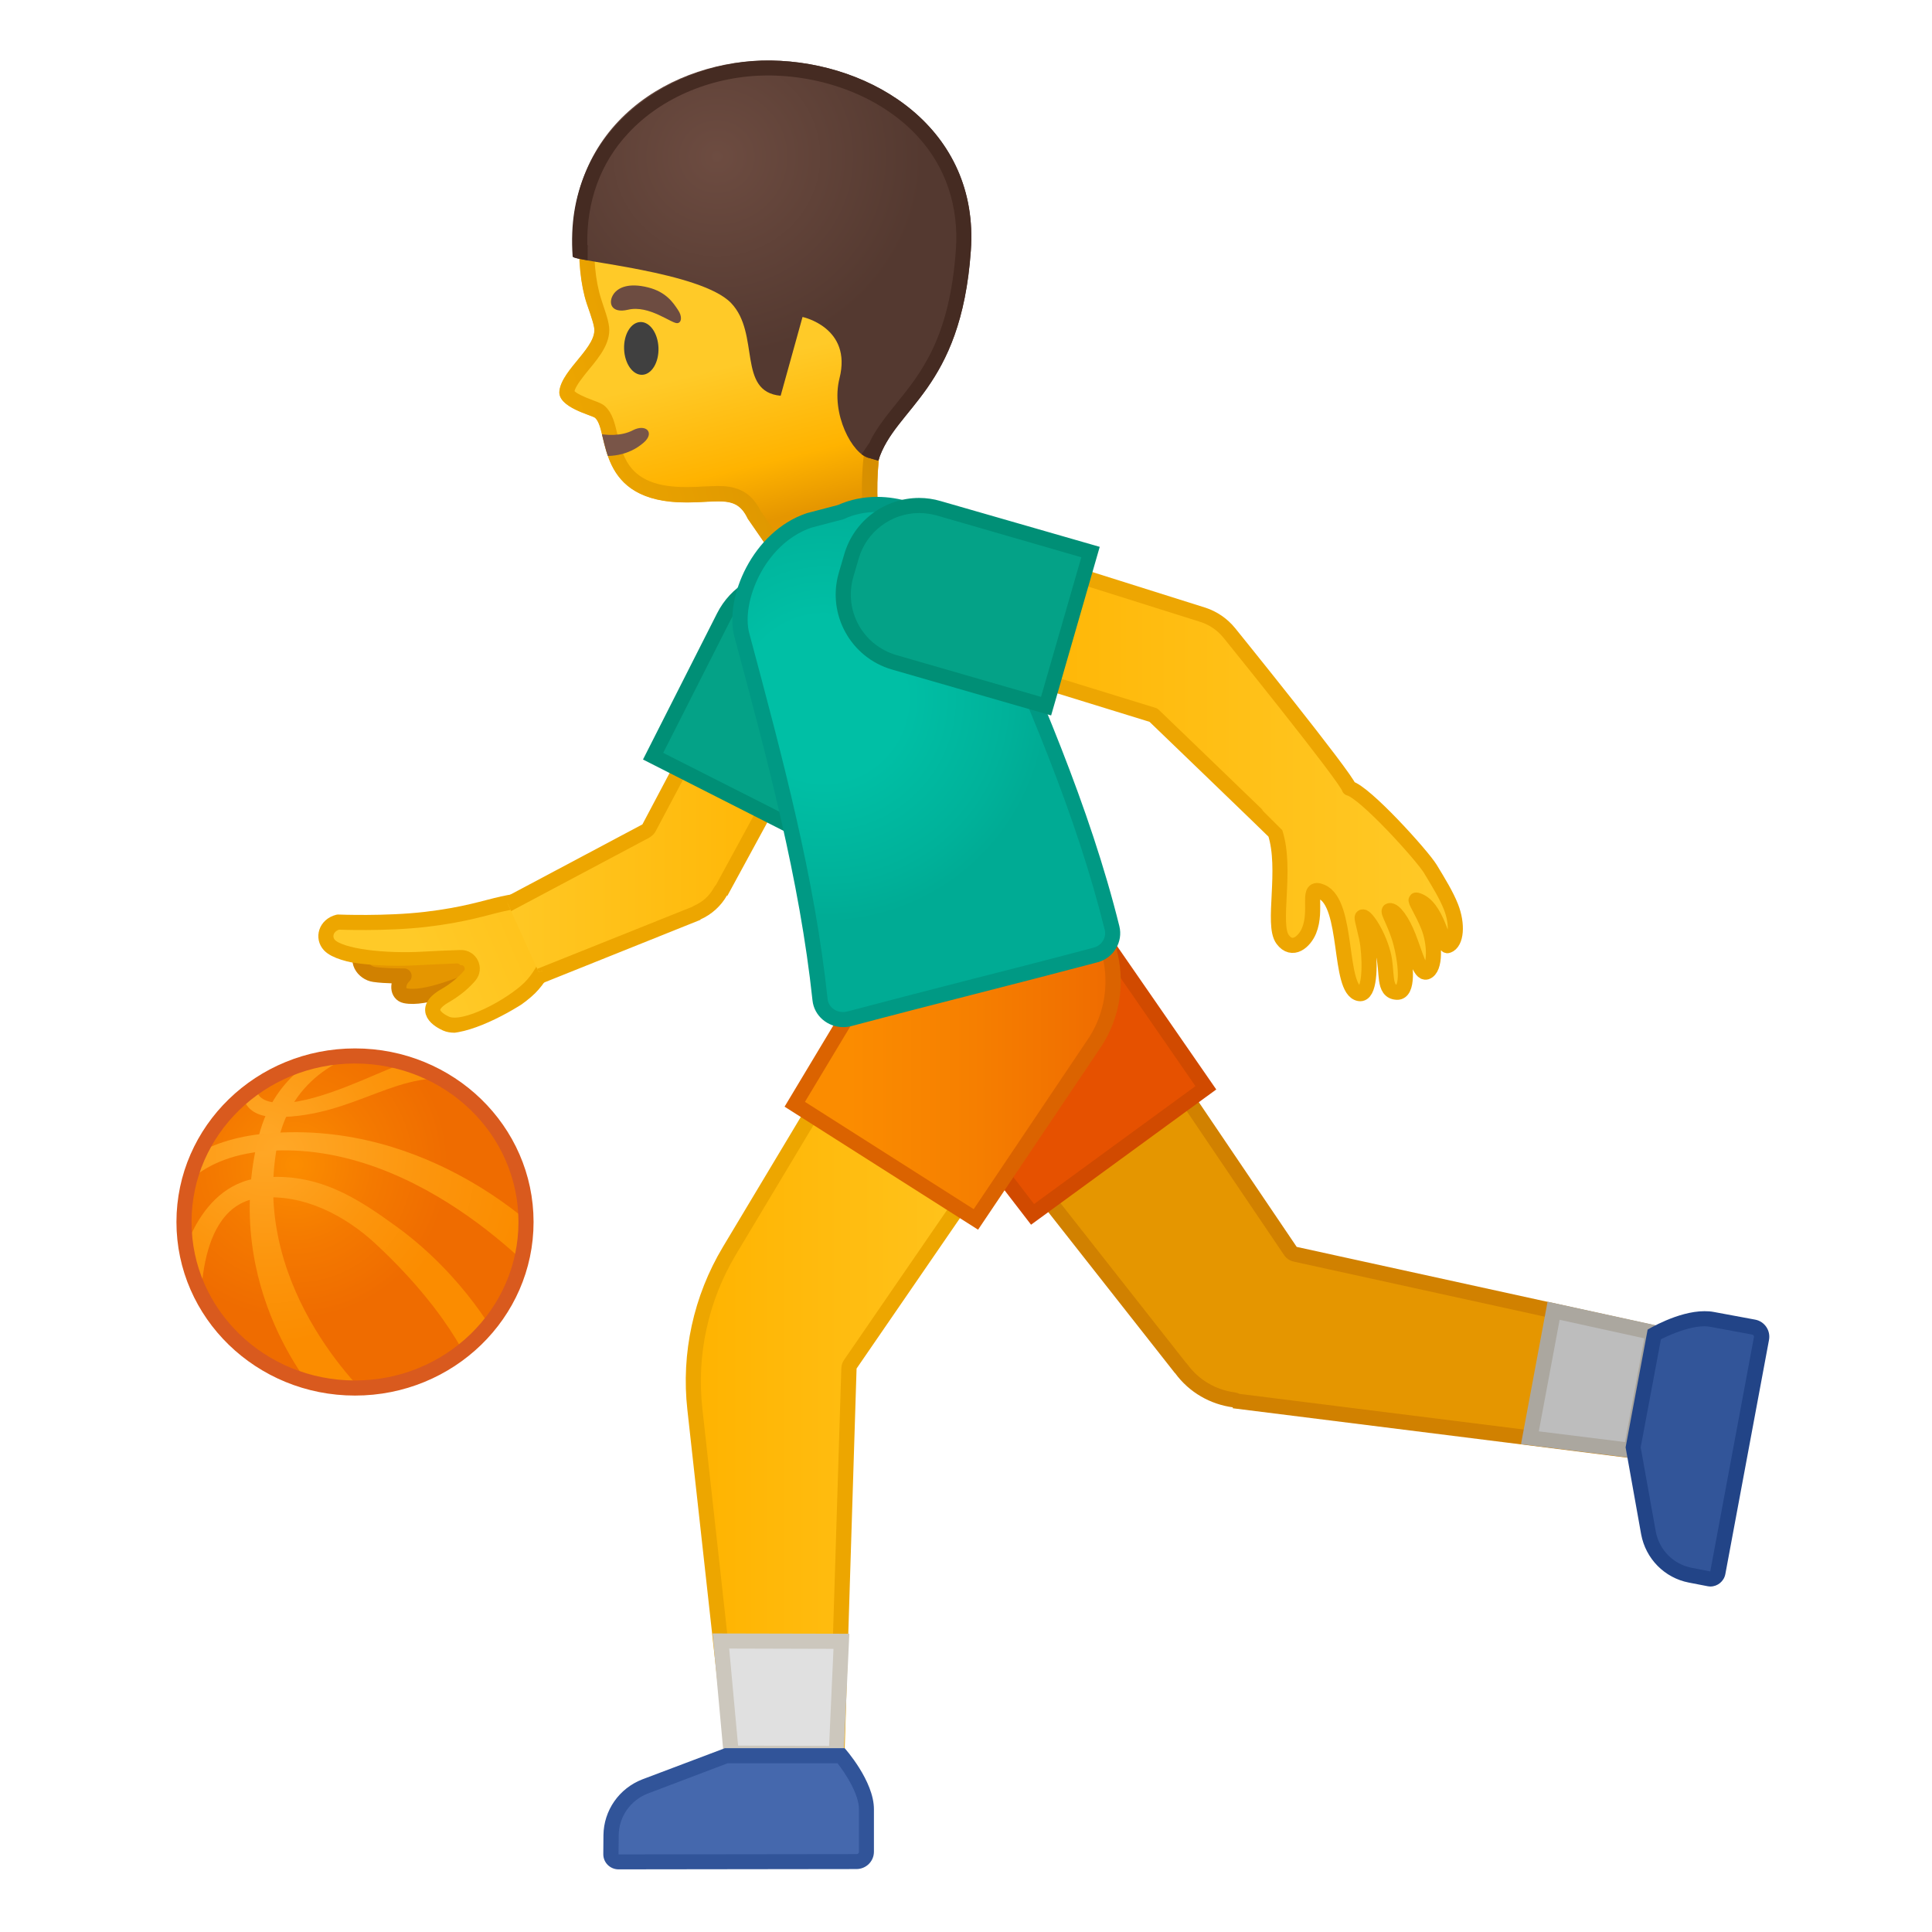 <svg width="128" height="128" style="enable-background:new 0 0 128 128;" xmlns="http://www.w3.org/2000/svg" xmlns:xlink="http://www.w3.org/1999/xlink">
  <g id="Layer_2">
    <g>
      <g>
        <g>
          <g>
            <linearGradient id="SVGID_1_" gradientTransform="matrix(0.972 -0.237 0.237 0.972 -47.495 -53.48)" gradientUnits="userSpaceOnUse" x1="77.198" x2="77.198" y1="85.357" y2="108.834">
              <stop offset="0.545" style="stop-color:#FFCA28"/>
              <stop offset="0.834" style="stop-color:#FFB300"/>
              <stop offset="0.995" style="stop-color:#E59600"/>
            </linearGradient>
            <path d="M60.04,8.56C57.06,4.8,51.2,3.97,46.54,5.13c-5.22,1.3-7.76,5.34-8.12,10.24 c-0.13,1.77,0.06,3.52,0.46,4.73c0.05,0.15,0.43,1.2,0.48,1.54c0.3,1.29-2.11,2.79-2.29,4.25 c-0.14,1.1,2.18,1.61,2.37,1.79c0.96,0.9-0.06,5.68,6.17,5.6c2.17-0.03,3.22-0.45,3.94,1.07l2.32,3.36l6.93,0.16 c0,0-0.97-3.48-0.58-7.35c0.24-2.36,1.89-4.63,3.57-6.68C65.09,19.77,62.53,11.71,60.04,8.56z" style="fill:url(#SVGID_1_);"/>
            <g>
              <linearGradient id="SVGID_4_" gradientUnits="userSpaceOnUse" x1="36.872" x2="63.829" y1="25.347" y2="18.783">
                <stop offset="0" style="stop-color:#EDA600"/>
                <stop offset="0.871" style="stop-color:#D18900"/>
              </linearGradient>
              <path d="M50.56,5.65c3.75,0,6.92,1.29,8.7,3.54c2.29,2.89,4.68,10.41,1.73,14.02 c-1.82,2.22-3.53,4.64-3.79,7.21c-0.26,2.6,0.06,5,0.32,6.42l-5.14-0.12l-1.99-2.88c-0.72-1.44-1.83-1.64-2.82-1.64 c-0.27,0-0.58,0.02-0.91,0.03c-0.32,0.02-0.68,0.04-1.08,0.04l-0.14,0c-3.7,0-4.14-1.87-4.54-3.52 c-0.18-0.74-0.33-1.38-0.8-1.82c-0.19-0.18-0.41-0.26-0.76-0.39c-0.7-0.26-1.13-0.47-1.28-0.63 c0.11-0.39,0.58-0.96,0.96-1.43c0.73-0.88,1.55-1.88,1.3-3.04c-0.05-0.32-0.23-0.84-0.46-1.53l-0.04-0.13 c-0.37-1.15-0.53-2.77-0.41-4.35c0.21-2.86,1.45-7.87,7.37-9.34C48,5.8,49.27,5.65,50.56,5.65 M50.56,4.65 c-1.38,0-2.75,0.17-4.03,0.49c-5.22,1.3-7.76,5.34-8.12,10.24c-0.13,1.77,0.06,3.52,0.46,4.73 c0.05,0.15,0.43,1.2,0.48,1.54c0.3,1.29-2.11,2.79-2.29,4.25c-0.14,1.1,2.18,1.61,2.37,1.79c0.96,0.89-0.05,5.6,6.02,5.6 c0.05,0,0.1,0,0.16,0c0.8-0.01,1.45-0.07,1.98-0.07c0.92,0,1.5,0.19,1.95,1.15l2.32,3.36l6.93,0.16 c0,0-0.97-3.48-0.58-7.35c0.24-2.36,1.89-4.63,3.57-6.68c3.32-4.07,0.76-12.13-1.72-15.28 C57.88,5.83,54.2,4.65,50.56,4.65L50.56,4.65z" style="fill:url(#SVGID_4_);"/>
            </g>
          </g>
          <g>
            <radialGradient id="SVGID_5_" cx="33.641" cy="12.384" gradientTransform="matrix(1.036 -0.071 0.074 0.998 11.727 0.41)" gradientUnits="userSpaceOnUse" r="13.186">
              <stop offset="0" style="stop-color:#6D4C41"/>
              <stop offset="1" style="stop-color:#543930"/>
            </radialGradient>
            <path d="M51.72,26.22L53.17,21c0,0,3.3,0.69,2.45,4.06c-0.6,2.37,0.87,5.05,1.95,5.28 l0.62,0.18c1.1-3.54,5.48-4.64,6.13-13.91C64.9,8.57,57.85,4.11,51.09,4.01c-6.47-0.1-13.73,4.21-13.11,13 c0.02,0.3,8.45,0.99,10.45,3.06C50.39,22.11,48.81,25.95,51.72,26.22z" style="fill:url(#SVGID_5_);"/>
          </g>
          <g>
            <defs>
              <path id="SVGID_6_" d="M57.83,20.63l-0.19,8.65l-0.56,0.82c0,0,0.33,0.21,0.49,0.24l0.62,0.18 c1.1-3.54,5.48-4.64,6.13-13.91C64.9,8.57,57.85,4.11,51.09,4.01c-6.47-0.1-13.82,4.53-13.15,13.03 c0,0.06,0.99,0.2,0.99,0.2l0.01-1.39l9.82,1.09L57.83,20.63z"/>
            </defs>
            <clipPath id="SVGID_9_">
              <use style="overflow:visible;" xlink:href="#SVGID_6_"/>
            </clipPath>
            <g style="clip-path:url(#SVGID_9_);">
              <path d="M50.88,5l0.19,0c3.83,0.06,7.47,1.57,9.74,4.05c1.85,2.02,2.72,4.61,2.52,7.49 c-0.41,5.83-2.29,8.15-3.95,10.2c-0.66,0.82-1.29,1.6-1.75,2.52c-0.54-0.47-1.47-2.25-1.04-3.95 c0.33-1.29,0.19-2.42-0.4-3.36c-0.93-1.49-2.62-1.88-2.81-1.92c-0.07-0.01-0.14-0.02-0.2-0.02 c-0.44,0-0.84,0.29-0.96,0.73l-1.15,4.11c-0.19-0.29-0.3-0.8-0.45-1.72c-0.18-1.18-0.41-2.64-1.48-3.75 c-1.51-1.57-5.38-2.33-9.21-2.97c-0.35-0.06-0.72-0.12-1.02-0.17c-0.06-2.89,0.87-5.44,2.7-7.4C43.83,6.43,47.3,5,50.88,5 M50.88,4c-6.42,0-13.56,4.41-12.94,13c0.02,0.3,8.49,0.99,10.48,3.07c1.96,2.04,0.39,5.88,3.3,6.15L53.17,21 c0,0,3.3,0.69,2.45,4.06c-0.6,2.37,0.87,5.05,1.95,5.28l0.62,0.18c1.1-3.54,5.48-4.64,6.13-13.91 C64.9,8.57,57.85,4.11,51.09,4.01C51.02,4,50.95,4,50.88,4L50.88,4z" style="fill:#452B22;"/>
            </g>
          </g>
        </g>
        <path d="M42.49,27.04l-2.36,0.57c0,0,0.34,1.08,0.51,1.51c0.94,2.36,2.79,4.79,7.04,4.17 c0.38-0.06-2.5-5.27-2.5-5.27L42.49,27.04z" style="fill:none;"/>
        <g>
          <defs>
            <path id="SVGID_10_" d="M60.04,8.56C57.06,4.8,51.2,3.97,46.54,5.13c-6.46,1.61-9.03,6.9-8.24,13.31c0,0,0.62,2.65,0.79,3.78 c0.52,2.21-1.38,1.89-1.71,3.59c-0.31,1.6,1.86,1.69,2.05,1.87c0.96,0.9-0.06,5.68,6.17,5.6c2.17-0.03,3.22-0.45,3.94,1.07 l1.36,4.21l5.82,0.1c0,0,0.16-8.81,5.06-14.81C65.09,19.77,62.53,11.71,60.04,8.56z"/>
          </defs>
          <clipPath id="SVGID_11_">
            <use style="overflow:visible;" xlink:href="#SVGID_10_"/>
          </clipPath>
          <g style="clip-path:url(#SVGID_11_);">
            <path d="M35.93,28.22c1.54,1.83,4.76,2.82,6.72,1.1c0.75-0.65,0.15-1.27-0.73-0.81 c-1.42,0.75-4.04,0.02-5.01-1.13C36.28,26.63,35.3,27.47,35.93,28.22L35.93,28.22z" style="fill:#795548;"/>
          </g>
        </g>
      </g>
      <ellipse cx="42.5" cy="23.1" rx="1.14" ry="1.75" style="fill:#404040;" transform="matrix(0.999 -0.035 0.035 0.999 -0.779 1.494)"/>
      <path d="M41.61,20.52c-1.13,0.27-1.35-0.48-0.95-1.05c0.3-0.42,0.99-0.75,2.27-0.43 c1.21,0.3,1.68,1.03,1.98,1.48c0.31,0.44,0.25,0.87-0.04,0.89C44.49,21.44,43,20.19,41.61,20.52z" style="fill:#6D4C41;"/>
    </g>
    <g>
      <path d="M36.76,60.66 c0,0-11.86,1.61-12.59,2.27c-0.73,0.66-0.09,1.53,0.62,1.63c0.72,0.11,1.98,0.1,1.98,0.1c-0.5,0.47-0.45,1.2,0.08,1.31 c2.53,0.53,10.28-3.97,10.28-3.97L36.76,60.66z" style="fill:#E59600;stroke:#D18100;stroke-linecap:round;stroke-linejoin:round;stroke-miterlimit:10;"/>
      <g>
        <linearGradient id="SVGID_12_" gradientUnits="userSpaceOnUse" x1="31.543" x2="54.636" y1="54.47" y2="54.47">
          <stop offset="0" style="stop-color:#FFCA28"/>
          <stop offset="1" style="stop-color:#FFB300"/>
        </linearGradient>
        <path d="M33.66,65.46c-0.73,0-1.69-1.31-2.02-2.74c-0.17-0.77-0.17-1.68,0.38-1.94l10.76-5.71 c0.04-0.02,0.08-0.05,0.12-0.09l-0.09,0.07c0.05-0.04,0.17-0.15,0.2-0.2l6.02-11.36l5.61,2.97l-6.79,12.49 c-0.05,0.04-0.09,0.08-0.12,0.14c-0.33,0.61-0.86,1.08-1.52,1.38c-0.04,0.02-0.07,0.04-0.1,0.06l-12.14,4.87 C33.84,65.44,33.75,65.46,33.66,65.46z" style="fill:url(#SVGID_12_);"/>
        <path d="M49.23,44.16l4.72,2.5l-6.51,11.96c-0.06,0.06-0.12,0.14-0.16,0.22C47,59.35,46.56,59.75,46,60 c-0.05,0.02-0.1,0.05-0.14,0.08l-12.09,4.84c-0.02,0.01-0.04,0.02-0.06,0.03c-0.03,0.01-0.04,0.01-0.05,0.01 c-0.35,0-1.22-0.97-1.53-2.35c-0.19-0.83-0.05-1.3,0.14-1.4l10.74-5.71c0.03-0.02,0.06-0.04,0.09-0.06 c0.03-0.02,0.06-0.04,0.08-0.06c0.11-0.09,0.2-0.19,0.26-0.31L49.23,44.16 M48.81,42.81l-6.25,11.81 c-0.01,0-0.01,0.01-0.02,0.01l-10.74,5.71c-1.84,0.88-0.01,5.63,1.86,5.63c0.16,0,0.32-0.04,0.48-0.11l12.27-4.92l-0.01-0.02 c0.76-0.34,1.37-0.9,1.76-1.59l0.03,0.02l7.12-13.09L48.81,42.81L48.81,42.81z" style="fill:#EDA600;"/>
      </g>
      <g>
        <defs>
          <path id="SVGID_13_" d="M33.59,59.76l1.4-0.77c0,0-1.34-0.3-2.16-0.12c-0.43,0.1-0.84,0.25-1.31,0.42 c-0.88,0.32-1.98,0.71-3.75,0.93c-2.66,0.31-5.92,0.19-5.95,0.19c-0.05,0-0.1,0-0.14,0.01c-0.58,0.15-1.01,0.54-1.16,1.06 c-0.14,0.48-0.01,0.98,0.33,1.35c1.01,1.06,4.63,1.25,6.81,1.12c0.62-0.04,1.71-0.08,2.6-0.12c0.16-0.01,0.23,0.1,0.25,0.15 c0.02,0.05,0.06,0.17-0.04,0.28c-0.4,0.47-0.92,0.89-1.54,1.25c-0.77,0.44-1.14,0.93-1.11,1.47c0.04,0.72,0.78,1.15,1.22,1.34 c0.34,0.15,0.81,0.16,1.34,0.06c1.94-0.35,4.76-2.05,5.73-3c0.38-0.38,0.91-1.41,0.91-1.41l-1.33,0.43L33.59,59.76z"/>
        </defs>
        <clipPath id="SVGID_14_">
          <use style="overflow:visible;" xlink:href="#SVGID_13_"/>
        </clipPath>
        <linearGradient id="SVGID_15_" gradientTransform="matrix(0.984 0.177 -0.177 0.984 -17.391 -2.538)" gradientUnits="userSpaceOnUse" x1="76.623" x2="56.508" y1="43.979" y2="57.312">
          <stop offset="0" style="stop-color:#FFB300"/>
          <stop offset="1" style="stop-color:#FFCA28"/>
        </linearGradient>
        <path d=" M36.33,60.83c-1.08-1.27-1.81-1.22-3.03-0.95c-1.17,0.26-2.46,0.72-5.09,1.03c-2.64,0.31-5.81,0.18-5.81,0.18 c-0.82,0.21-1.03,1.04-0.57,1.53c0.73,0.77,3.74,1.07,6.18,0.93c0.6-0.04,1.66-0.08,2.51-0.11c0.64-0.02,1.01,0.72,0.59,1.21 c-0.35,0.41-0.87,0.88-1.61,1.31c-1.7,0.97-0.34,1.68,0.06,1.86c1.23,0.54,4.36-1.21,5.54-2.37 C36.19,64.37,37.29,61.95,36.33,60.83z" style="clip-path:url(#SVGID_14_);fill:url(#SVGID_15_);stroke:#EDA600;stroke-linecap:round;stroke-linejoin:round;stroke-miterlimit:10;"/>
      </g>
      <g id="XMLID_26_">
        <path d="M43.27,50.09l4.68-9.24c0.8-1.58,2.4-2.56,4.17-2.56c0.74,0,1.45,0.17,2.11,0.51l1.07,0.54 c2.3,1.16,3.22,3.98,2.05,6.28l-4.68,9.24L43.27,50.09z" style="fill:#04A287;"/>
        <path d="M52.13,38.79c0.66,0,1.29,0.15,1.88,0.45l1.07,0.54c2.05,1.04,2.87,3.55,1.83,5.61l-4.46,8.8 l-8.51-4.31l4.46-8.8C49.12,39.67,50.55,38.79,52.13,38.79 M52.13,37.79c-1.89,0-3.71,1.04-4.62,2.84l-4.91,9.69l10.29,5.22 l4.91-9.69c1.29-2.55,0.27-5.66-2.27-6.95l-1.07-0.54C53.71,37.97,52.91,37.79,52.13,37.79L52.13,37.79z" style="fill:#008F76;"/>
      </g>
    </g>
    <g>
      <ellipse cx="65.86" cy="64.89" rx="6.7" ry="6.7" style="fill:#FBC11B;" transform="matrix(0.808 -0.59 0.59 0.808 -25.598 51.312)"/>
      <g>
        <path d="M81.94,92.82c-0.06-0.04-0.12-0.07-0.19-0.08c-1.42-0.19-2.66-0.93-3.49-2.07 c-0.02-0.03-0.04-0.05-0.07-0.08L61.16,68.94l9.98-7.29l14.35,21.22c0.07,0.11,0.18,0.18,0.31,0.21l23.72,5.2l-1.46,7.81 L81.94,92.82z" style="fill:#E59600;"/>
        <path d="M71.02,62.37l14.06,20.79c0.14,0.21,0.36,0.36,0.61,0.42l23.25,5.1l-1.28,6.87l-25.53-3.2 c-0.1-0.05-0.21-0.08-0.32-0.1c-1.28-0.17-2.4-0.84-3.15-1.87c-0.03-0.04-0.06-0.08-0.1-0.11L61.87,69.04L71.02,62.37 M71.26,60.95l-10.82,7.9l17.4,22.12l0.01,0c0.95,1.3,2.35,2.07,3.83,2.27l-0.01,0.06l26.81,3.36l1.63-8.75l-24.2-5.3 L71.26,60.95L71.26,60.95z" style="fill:#D18100;"/>
      </g>
      <g>
        <polygon points="101.36,95.25 102.93,86.84 109.52,88.28 108.07,96.09 " style="fill:#BDBDBD;"/>
        <path d="M103.33,87.44l5.61,1.23l-1.28,6.87l-5.71-0.71L103.33,87.44 M102.53,86.24l-1.76,9.44l7.7,0.96 l1.63-8.75L102.53,86.24L102.53,86.24z" style="fill:#ABA79F;"/>
      </g>
    </g>
    <g>
      <ellipse cx="66.2" cy="65.1" rx="6.7" ry="6.7" style="fill:#FBC11B;" transform="matrix(0.536 -0.844 0.844 0.536 -24.257 86.035)"/>
      <g>
        <linearGradient id="SVGID_16_" gradientUnits="userSpaceOnUse" x1="45.931" x2="71.142" y1="89.95" y2="89.95">
          <stop offset="0" style="stop-color:#FFB300"/>
          <stop offset="1" style="stop-color:#FFCA28"/>
        </linearGradient>
        <path d="M48.73,117.68l-2.69-24.33c-0.4-3.62,0.41-7.34,2.29-10.47l12.39-20.67l10.43,6.63 L56.33,90.38c-0.05,0.08-0.08,0.17-0.09,0.27l-0.85,27.04L48.73,117.68z" style="fill:url(#SVGID_16_);"/>
        <path d="M60.87,62.9l9.56,6.08L55.92,90.1c-0.11,0.16-0.17,0.34-0.18,0.54l-0.83,26.56l-5.74-0.02 l-2.64-23.89c-0.39-3.52,0.4-7.12,2.22-10.16L60.87,62.9 M60.54,61.51L47.89,82.62c-1.94,3.24-2.77,7.03-2.35,10.78l2.74,24.78 l7.61,0.02l0.86-27.53l15.1-21.97L60.54,61.51L60.54,61.51z" style="fill:#EDA600;"/>
      </g>
      <g>
        <polygon points="48.44,116.16 47.76,108.72 55.75,108.74 55.41,116.18 " style="fill:#E0E0E0;"/>
        <path d="M48.31,109.22l6.91,0.02l-0.29,6.43l-6.03-0.02L48.31,109.22 M47.21,108.22l0.77,8.43l7.9,0.02 l0.39-8.43L47.21,108.22L47.21,108.22z" style="fill:#CCC7BD;"/>
      </g>
      <g>
        <path d="M59.84,69.32l-0.09-0.13c-1.18-1.61-1.66-3.58-1.35-5.55c0.31-1.97,1.36-3.7,2.98-4.88 c1.29-0.94,2.81-1.44,4.4-1.44c2.38,0,4.64,1.15,6.04,3.07l8.08,11.69l-11.48,8.38L59.84,69.32z" style="fill:#E65100;"/>
        <path d="M65.77,57.82c2.22,0,4.33,1.07,5.62,2.84l7.81,11.3l-10.69,7.81l-8.23-10.69l-0.13-0.17 c-2.27-3.1-1.58-7.47,1.52-9.73C62.87,58.28,64.29,57.82,65.77,57.82 M65.77,56.82c-1.63,0-3.27,0.5-4.69,1.53 c-3.55,2.59-4.33,7.58-1.74,11.13l0,0l8.97,11.66l12.27-8.96l-8.37-12.1C70.65,57.95,68.23,56.82,65.77,56.82L65.77,56.82z" style="fill:#D14A00;"/>
      </g>
      <g>
        <linearGradient id="SVGID_17_" gradientUnits="userSpaceOnUse" x1="52.648" x2="73.74" y1="69.156" y2="69.156">
          <stop offset="0.171" style="stop-color:#FB8C00"/>
          <stop offset="0.562" style="stop-color:#F67F00"/>
          <stop offset="0.983" style="stop-color:#EF6C00"/>
        </linearGradient>
        <path d="M52.65,73.16l7.28-12.13c0.01-0.02,0.03-0.03,0.04-0.05c1.38-2.17,3.74-3.46,6.31-3.46 c1.42,0,2.8,0.4,4,1.17c1.68,1.07,2.85,2.73,3.28,4.68c0.43,1.95,0.08,3.95-0.99,5.63l-7.93,11.79L52.65,73.16z" style="fill:url(#SVGID_17_);"/>
        <path d="M66.28,58.02c1.32,0,2.61,0.38,3.73,1.09c3.24,2.06,4.2,6.38,2.16,9.6l-7.66,11.4L53.33,73 l7.02-11.68c0.02-0.02,0.03-0.04,0.05-0.07C61.68,59.23,63.88,58.02,66.28,58.02 M66.28,57.02c-2.63,0-5.21,1.31-6.73,3.69l0,0 l-7.57,12.61l12.82,8.15l8.21-12.21c2.36-3.71,1.26-8.64-2.45-11C69.22,57.42,67.74,57.02,66.28,57.02L66.28,57.02z" style="fill:#DB6300;"/>
      </g>
    </g>
    <g>
      <radialGradient id="SVGID_18_" cx="54.586" cy="46.294" gradientUnits="userSpaceOnUse" r="14.878">
        <stop offset="0.364" style="stop-color:#00BFA5"/>
        <stop offset="0.812" style="stop-color:#00B29A"/>
        <stop offset="1" style="stop-color:#00AB94"/>
      </radialGradient>
      <path d="M55.85,67.56c-0.79,0-1.45-0.57-1.53-1.32c-0.86-8.05-3.06-16.24-5.18-24.16 c-0.59-2.2,1.06-6.46,4.46-7.6l2.03-0.53c0.81-0.36,1.62-0.53,2.47-0.53c2.84,0,5.66,1.9,6.69,4.52 c3.59,8.02,6.97,15.84,8.87,23.55c0.19,0.78-0.29,1.58-1.08,1.78c-2.59,0.69-5.31,1.38-8.03,2.08c-2.83,0.73-5.64,1.45-8.29,2.15 C56.14,67.54,56,67.56,55.85,67.56L55.85,67.56z" style="fill:url(#SVGID_18_);"/>
      <path d="M58.11,33.92c2.64,0,5.26,1.77,6.24,4.24c3.71,8.29,6.94,15.77,8.84,23.44 c0.13,0.51-0.2,1.04-0.72,1.18c-2.59,0.69-5.32,1.39-8.04,2.08c-2.77,0.71-5.64,1.45-8.28,2.15c-0.1,0.03-0.19,0.04-0.29,0.04 c-0.54,0-0.98-0.37-1.03-0.87c-0.86-8.08-2.97-15.93-5.19-24.23c-0.54-2.02,0.98-5.91,4.11-6.99l1.18-0.31l0.85-0.22 c0.05-0.01,0.1-0.03,0.15-0.05C56.59,34.07,57.33,33.92,58.11,33.92 M58.11,32.92c-0.89,0-1.77,0.17-2.6,0.54 c-0.69,0.18-1.37,0.36-2.06,0.54c-3.6,1.21-5.48,5.63-4.79,8.2c2.19,8.15,4.32,16.1,5.17,24.08c0.11,1.03,1.01,1.77,2.03,1.77 c0.18,0,0.36-0.02,0.55-0.07c5.19-1.38,11.04-2.83,16.32-4.23c1.04-0.28,1.69-1.34,1.43-2.39c-1.95-7.87-5.37-15.74-8.89-23.61 C64.11,34.83,61.07,32.92,58.11,32.92L58.11,32.92z" style="fill:#009984;"/>
    </g>
    <g>
      <g>
        <linearGradient id="SVGID_19_" gradientUnits="userSpaceOnUse" x1="63.255" x2="96.42" y1="51.045" y2="51.045">
          <stop offset="6.801237e-03" style="stop-color:#FFB300"/>
          <stop offset="1" style="stop-color:#FFCA28"/>
        </linearGradient>
        <path d=" M96.13,60.08c-0.31-0.78-0.8-1.58-1.37-2.52c-0.55-0.9-4.34-5.09-5.37-5.34c-0.19-0.7-7.94-10.28-7.94-10.28l0,0 c-0.47-0.58-1.07-0.98-1.73-1.2l-14.28-4.5l-2.18,7.08l13.16,4.06c0,0,8.05,7.75,8.06,7.78c0.8,2.45-0.24,6.1,0.5,7.08 c0.64,0.86,1.45,0.15,1.75-0.58c0.58-1.42-0.23-3.04,0.83-2.58c1.82,0.78,1.08,6.5,2.5,6.75c0.67,0.12,0.74-1.77,0.56-3.22 c-0.08-0.67-0.42-1.74-0.37-1.84c0.13-0.21,0.99,0.93,1.39,2.41c0.32,1.21-0.04,2.53,0.92,2.56c0.73,0.03,0.65-1.7,0.25-3.25 c-0.31-1.22-0.92-2.13-0.75-2.16c0.31-0.05,0.85,0.69,1.26,1.74c0.47,1.21,0.77,2.46,1.18,2.33c0.61-0.2,0.6-1.89,0.12-3.06 c-0.38-0.94-0.92-1.75-0.78-1.71c1.39,0.33,1.74,3.15,2.08,3.02C96.49,62.45,96.59,61.25,96.13,60.08z" style="fill:url(#SVGID_19_);stroke:#EDA602;stroke-linecap:round;stroke-linejoin:round;stroke-miterlimit:10;"/>
      </g>
      <g id="XMLID_23_">
        <path d="M59.25,43.89c-1.2-0.35-2.19-1.14-2.79-2.23c-0.6-1.09-0.74-2.35-0.4-3.55l0.36-1.23 c0.57-1.99,2.42-3.38,4.49-3.38c0.44,0,0.87,0.06,1.3,0.18l10.06,2.9l-2.95,10.21L59.25,43.89z" style="fill:#04A287;"/>
        <path d="M60.9,33.99c0.39,0,0.78,0.06,1.16,0.16l9.58,2.77l-2.67,9.25l-9.58-2.77 c-1.07-0.31-1.96-1.02-2.5-1.99c-0.54-0.98-0.66-2.1-0.36-3.17l0.36-1.23C57.4,35.23,59.05,33.99,60.9,33.99 M60.9,32.99 c-2.25,0-4.31,1.47-4.97,3.74l-0.36,1.23c-0.79,2.74,0.79,5.61,3.53,6.4l10.54,3.04l3.22-11.17L62.33,33.2 C61.86,33.06,61.37,32.99,60.9,32.99L60.9,32.99z" style="fill:#008F76;"/>
      </g>
    </g>
    <g>
      <path d="M40.99,123.36c-0.14,0-0.27-0.05-0.37-0.15c-0.09-0.09-0.15-0.22-0.15-0.35l0-1.26 c0.01-1.44,0.89-2.71,2.25-3.23l5.39-2.04h7.61c0.43,0.52,1.68,2.17,1.68,3.57l0,2.8c0,0.17-0.07,0.33-0.19,0.46 c-0.12,0.12-0.29,0.19-0.47,0.19L40.99,123.36L40.99,123.36z" style="fill:#4568AD;"/>
      <path d="M55.49,116.82c0.54,0.7,1.42,2.04,1.42,3.07l0,2.8c0,0.04-0.01,0.07-0.04,0.1 c-0.02,0.02-0.06,0.05-0.12,0.05l-15.77,0.02l0.01-1.26c0.01-1.23,0.77-2.32,1.92-2.77l5.3-2.01H55.49 M55.96,115.82h-7.93 l-5.48,2.07c-1.54,0.6-2.55,2.06-2.57,3.69l-0.01,1.27c0,0.55,0.45,1,1.01,1c0,0,0,0,0,0l15.76-0.02c0.64,0,1.16-0.51,1.16-1.15 l0-2.8C57.91,117.99,55.96,115.82,55.96,115.82L55.96,115.82z" style="fill:#315499;"/>
    </g>
    <g>
      <path d="M113.22,104.6l-1.24-0.24c-1.41-0.28-2.49-1.38-2.76-2.8l-1.01-5.67l1.4-7.48 c0.52-0.28,2.01-1.04,3.31-1.04c0.17,0,0.34,0.01,0.51,0.04l2.75,0.51c0.35,0.07,0.58,0.41,0.52,0.77l-2.89,15.5 c-0.05,0.24-0.25,0.42-0.49,0.42C113.29,104.61,113.26,104.6,113.22,104.6z" style="fill:#325599;"/>
      <path d="M112.92,87.87c0.15,0,0.29,0.01,0.42,0.04l2.75,0.51c0.04,0.01,0.07,0.03,0.09,0.06 c0.02,0.03,0.04,0.07,0.02,0.12l-2.89,15.51l-1.24-0.24c-1.21-0.24-2.14-1.18-2.37-2.4l-1-5.58l1.34-7.16 C110.74,88.38,111.94,87.87,112.92,87.87 M112.92,86.87c-1.76,0-3.76,1.22-3.76,1.22l-1.46,7.8l1.03,5.76 c0.3,1.62,1.55,2.89,3.16,3.2l1.24,0.24c0.06,0.01,0.13,0.02,0.19,0.02c0.47,0,0.9-0.34,0.99-0.83l2.89-15.5 c0.12-0.63-0.29-1.23-0.91-1.35l-2.75-0.51C113.33,86.88,113.13,86.87,112.92,86.87L112.92,86.87z" style="fill:#224487;"/>
    </g>
    <g>
      <g>
        <radialGradient id="SVGID_20_" cx="19.497" cy="77.152" gradientUnits="userSpaceOnUse" r="12.221">
          <stop offset="0.017" style="stop-color:#FB8C00"/>
          <stop offset="0.442" style="stop-color:#F47900"/>
          <stop offset="0.838" style="stop-color:#EF6C00"/>
        </radialGradient>
        <ellipse cx="23.52" cy="80.96" rx="11.33" ry="11" style="fill:url(#SVGID_20_);"/>
      </g>
      <g>
        <defs>
          <ellipse id="SVGID_21_" cx="23.52" cy="80.96" rx="11.33" ry="11"/>
        </defs>
        <clipPath id="SVGID_22_">
          <use style="overflow:visible;" xlink:href="#SVGID_21_"/>
        </clipPath>
        <g style="clip-path:url(#SVGID_22_);">
          <radialGradient id="SVGID_23_" cx="17.566" cy="75.77" gradientUnits="userSpaceOnUse" r="15.891">
            <stop offset="0.017" style="stop-color:#FFA726"/>
            <stop offset="0.494" style="stop-color:#FC950D"/>
            <stop offset="0.838" style="stop-color:#FB8C00"/>
          </radialGradient>
          <path d="M21.16,92.57c0,0-6.61-7.09-4.01-17.33c1.08-4.26,4.56-5.5,4.56-5.5h2.4 c0,0-4.76,0.91-5.75,6.19c-1.81,9.69,6.36,16.92,6.36,16.92L21.16,92.57z" style="fill:url(#SVGID_23_);"/>
          <radialGradient id="SVGID_24_" cx="17.566" cy="75.77" gradientUnits="userSpaceOnUse" r="15.891">
            <stop offset="0.017" style="stop-color:#FFA726"/>
            <stop offset="0.494" style="stop-color:#FC950D"/>
            <stop offset="0.838" style="stop-color:#FB8C00"/>
          </radialGradient>
          <path d="M16.06,72.13c0,0-0.24,1.88,2.27,1.88c5.27,0,8.21-3.43,12.43-2.35l-2.2-1.1 c0,0-1.26-0.24-2.37,0.11c-1.1,0.35-4.99,2.36-7.43,2.4c-2.6,0.04-1.56-1.77-1.56-1.77L16.06,72.13z" style="fill:url(#SVGID_24_);"/>
          <radialGradient id="SVGID_25_" cx="17.566" cy="75.77" gradientUnits="userSpaceOnUse" r="15.891">
            <stop offset="0.017" style="stop-color:#FFA726"/>
            <stop offset="0.494" style="stop-color:#FC950D"/>
            <stop offset="0.838" style="stop-color:#FB8C00"/>
          </radialGradient>
          <path d="M11.81,84.37c0,0,0.98-5.86,5.45-6.34c3.77-0.41,6.44,1.37,8.99,3.22 c4.61,3.34,6.78,7.58,6.78,7.58l-1.58,2.36c0,0-1.21-3.8-6.55-8.77c-2.01-1.87-4.78-3.34-7.65-3.06 c-4.51,0.44-3.91,8.06-3.91,8.06L11.81,84.37z" style="fill:url(#SVGID_25_);"/>
          <radialGradient id="SVGID_26_" cx="18.536" cy="76.366" gradientUnits="userSpaceOnUse" r="19.527">
            <stop offset="0.017" style="stop-color:#FFA726"/>
            <stop offset="0.494" style="stop-color:#FC950D"/>
            <stop offset="0.838" style="stop-color:#FB8C00"/>
          </radialGradient>
          <path d="M11.41,77.72c0,0,1.7-2.24,6.32-2.63c10.79-0.93,18.23,6.74,18.23,6.74l0.58,3.65 c0,0-8.48-10.02-18.89-9.22c-5.03,0.39-6.24,3.47-6.24,3.47V77.72z" style="fill:url(#SVGID_26_);"/>
        </g>
      </g>
      <ellipse cx="23.52" cy="80.96" rx="11.33" ry="11" style="fill:none;stroke:#D95A1E;stroke-linecap:round;stroke-linejoin:round;stroke-miterlimit:10;"/>
    </g>
  </g>
  <g id="Layer_3" style="display:none;">
    <g style="display:inline;">
      <g style="opacity:0.6;">
        <circle cx="64" cy="-84.3" r="28" style="opacity:0.61;fill:none;stroke:#000000;stroke-width:0.263;stroke-miterlimit:10;"/>
        <line style="opacity:0.61;fill:none;stroke:#000000;stroke-width:0.25;stroke-miterlimit:10;" x1="84" x2="84" y1="-148.3" y2="-20.3"/>
        <line style="opacity:0.61;fill:none;stroke:#000000;stroke-width:0.25;stroke-miterlimit:10;" x1="44" x2="44" y1="-148.3" y2="-20.3"/>
        <line style="opacity:0.61;fill:none;stroke:#000000;stroke-width:0.25;stroke-miterlimit:10;" x1="64" x2="64" y1="-148.3" y2="-20.3"/>
        <line style="opacity:0.61;fill:none;stroke:#000000;stroke-width:0.25;stroke-miterlimit:10;" x1="128" x2="0" y1="-84.3" y2="-84.3"/>
        <line style="opacity:0.61;fill:none;stroke:#000000;stroke-width:0.25;stroke-miterlimit:10;" x1="128" x2="0" y1="-104.3" y2="-104.3"/>
        <line style="opacity:0.61;fill:none;stroke:#000000;stroke-width:0.25;stroke-miterlimit:10;" x1="128" x2="0" y1="-64.55" y2="-64.55"/>
        <line style="opacity:0.61;fill:none;stroke:#000000;stroke-width:0.25;stroke-miterlimit:10;" x1="128" x2="0" y1="-20.3" y2="-148.3"/>
        <line style="opacity:0.61;fill:none;stroke:#000000;stroke-width:0.25;stroke-miterlimit:10;" x1="0" x2="128" y1="-20.3" y2="-148.3"/>
        <g style="opacity:0.61;">
          <path d="M64-144.04c32.94,0,59.74,26.8,59.74,59.74S96.94-24.55,64-24.55S4.26-51.35,4.26-84.3S31.06-144.04,64-144.04 M64-144.3c-33.14,0-60,26.86-60,60s26.86,60,60,60s60-26.86,60-60S97.14-144.3,64-144.3L64-144.3z"/>
        </g>
        <path d="M107.97-32.33H20.03 c-4.42,0-8.03-3.61-8.03-8.03v-87.91c0-4.42,3.61-8.03,8.03-8.03h87.94c4.42,0,8.03,3.61,8.03,8.03v87.91 C116-35.94,112.39-32.33,107.97-32.33z" style="opacity:0.61;fill:none;stroke:#000000;stroke-width:0.258;stroke-miterlimit:10;"/>
        <path d="M100-24.3H28 c-4.4,0-8-3.6-8-8v-104c0-4.4,3.6-8,8-8h72c4.4,0,8,3.6,8,8v104C108-27.9,104.4-24.3,100-24.3z" style="opacity:0.61;fill:none;stroke:#000000;stroke-width:0.263;stroke-miterlimit:10;"/>
        <path d="M113.77-40.3H14.23 C8.6-40.3,4-44.9,4-50.53v-67.48c0-5.63,4.6-10.23,10.23-10.23h99.54c5.63,0,10.23,4.6,10.23,10.23v67.48 C124-44.9,119.4-40.3,113.77-40.3z" style="opacity:0.61;fill:none;stroke:#000000;stroke-width:0.263;stroke-miterlimit:10;"/>
      </g>
      <g>
        <g style="opacity:0.2;">
          <defs>
            <rect id="SVGID_7_" height="128" style="opacity:0.2;" width="128" x="0" y="-148.3"/>
          </defs>
          <clipPath id="SVGID_27_">
            <use style="overflow:visible;" xlink:href="#SVGID_7_"/>
          </clipPath>
          <g style="clip-path:url(#SVGID_27_);">
            <g>
              <line style="fill:none;stroke:#000000;stroke-width:0.25;stroke-miterlimit:10;" x1="-28" x2="-28" y1="11.7" y2="-180.3"/>
              <line style="fill:none;stroke:#000000;stroke-width:0.25;stroke-miterlimit:10;" x1="-24" x2="-24" y1="11.7" y2="-180.3"/>
              <line style="fill:none;stroke:#000000;stroke-width:0.25;stroke-miterlimit:10;" x1="-20" x2="-20" y1="11.7" y2="-180.3"/>
              <line style="fill:none;stroke:#000000;stroke-width:0.25;stroke-miterlimit:10;" x1="-16" x2="-16" y1="11.7" y2="-180.3"/>
              <line style="fill:none;stroke:#000000;stroke-width:0.25;stroke-miterlimit:10;" x1="-12" x2="-12" y1="11.7" y2="-180.3"/>
              <line style="fill:none;stroke:#000000;stroke-width:0.25;stroke-miterlimit:10;" x1="-8" x2="-8" y1="11.7" y2="-180.3"/>
              <line style="fill:none;stroke:#000000;stroke-width:0.25;stroke-miterlimit:10;" x1="-4" x2="-4" y1="11.7" y2="-180.3"/>
              <line style="fill:none;stroke:#000000;stroke-width:0.25;stroke-miterlimit:10;" x1="0" x2="0" y1="11.7" y2="-180.3"/>
              <line style="fill:none;stroke:#000000;stroke-width:0.25;stroke-miterlimit:10;" x1="4" x2="4" y1="11.7" y2="-180.3"/>
              <line style="fill:none;stroke:#000000;stroke-width:0.25;stroke-miterlimit:10;" x1="8" x2="8" y1="11.7" y2="-180.3"/>
              <line style="fill:none;stroke:#000000;stroke-width:0.25;stroke-miterlimit:10;" x1="12" x2="12" y1="11.7" y2="-180.3"/>
              <line style="fill:none;stroke:#000000;stroke-width:0.25;stroke-miterlimit:10;" x1="16" x2="16" y1="11.7" y2="-180.3"/>
              <line style="fill:none;stroke:#000000;stroke-width:0.25;stroke-miterlimit:10;" x1="20" x2="20" y1="11.7" y2="-180.3"/>
              <line style="fill:none;stroke:#000000;stroke-width:0.25;stroke-miterlimit:10;" x1="24" x2="24" y1="11.7" y2="-180.3"/>
              <line style="fill:none;stroke:#000000;stroke-width:0.25;stroke-miterlimit:10;" x1="28" x2="28" y1="11.7" y2="-180.3"/>
              <line style="fill:none;stroke:#000000;stroke-width:0.25;stroke-miterlimit:10;" x1="32" x2="32" y1="11.7" y2="-180.3"/>
              <line style="fill:none;stroke:#000000;stroke-width:0.25;stroke-miterlimit:10;" x1="36" x2="36" y1="11.7" y2="-180.3"/>
              <line style="fill:none;stroke:#000000;stroke-width:0.25;stroke-miterlimit:10;" x1="40" x2="40" y1="11.7" y2="-180.3"/>
              <line style="fill:none;stroke:#000000;stroke-width:0.25;stroke-miterlimit:10;" x1="44" x2="44" y1="11.7" y2="-180.3"/>
              <line style="fill:none;stroke:#000000;stroke-width:0.25;stroke-miterlimit:10;" x1="48" x2="48" y1="11.7" y2="-180.3"/>
              <line style="fill:none;stroke:#000000;stroke-width:0.25;stroke-miterlimit:10;" x1="52" x2="52" y1="11.7" y2="-180.3"/>
              <line style="fill:none;stroke:#000000;stroke-width:0.25;stroke-miterlimit:10;" x1="56" x2="56" y1="11.7" y2="-180.3"/>
              <line style="fill:none;stroke:#000000;stroke-width:0.25;stroke-miterlimit:10;" x1="60" x2="60" y1="11.7" y2="-180.3"/>
              <line style="fill:none;stroke:#000000;stroke-width:0.25;stroke-miterlimit:10;" x1="64" x2="64" y1="11.7" y2="-180.3"/>
              <line style="fill:none;stroke:#000000;stroke-width:0.25;stroke-miterlimit:10;" x1="68" x2="68" y1="11.7" y2="-180.3"/>
              <line style="fill:none;stroke:#000000;stroke-width:0.25;stroke-miterlimit:10;" x1="72" x2="72" y1="11.7" y2="-180.3"/>
              <line style="fill:none;stroke:#000000;stroke-width:0.25;stroke-miterlimit:10;" x1="76" x2="76" y1="11.7" y2="-180.3"/>
              <line style="fill:none;stroke:#000000;stroke-width:0.25;stroke-miterlimit:10;" x1="80" x2="80" y1="11.7" y2="-180.3"/>
              <line style="fill:none;stroke:#000000;stroke-width:0.25;stroke-miterlimit:10;" x1="84" x2="84" y1="11.7" y2="-180.3"/>
              <line style="fill:none;stroke:#000000;stroke-width:0.25;stroke-miterlimit:10;" x1="88" x2="88" y1="11.7" y2="-180.3"/>
              <line style="fill:none;stroke:#000000;stroke-width:0.25;stroke-miterlimit:10;" x1="92" x2="92" y1="11.7" y2="-180.3"/>
              <line style="fill:none;stroke:#000000;stroke-width:0.25;stroke-miterlimit:10;" x1="96" x2="96" y1="11.7" y2="-180.3"/>
              <line style="fill:none;stroke:#000000;stroke-width:0.25;stroke-miterlimit:10;" x1="100" x2="100" y1="11.7" y2="-180.3"/>
              <line style="fill:none;stroke:#000000;stroke-width:0.25;stroke-miterlimit:10;" x1="104" x2="104" y1="11.7" y2="-180.3"/>
              <line style="fill:none;stroke:#000000;stroke-width:0.25;stroke-miterlimit:10;" x1="108" x2="108" y1="11.7" y2="-180.3"/>
              <line style="fill:none;stroke:#000000;stroke-width:0.25;stroke-miterlimit:10;" x1="112" x2="112" y1="11.7" y2="-180.3"/>
              <line style="fill:none;stroke:#000000;stroke-width:0.25;stroke-miterlimit:10;" x1="116" x2="116" y1="11.7" y2="-180.3"/>
              <line style="fill:none;stroke:#000000;stroke-width:0.25;stroke-miterlimit:10;" x1="120" x2="120" y1="11.7" y2="-180.3"/>
              <line style="fill:none;stroke:#000000;stroke-width:0.25;stroke-miterlimit:10;" x1="124" x2="124" y1="11.7" y2="-180.3"/>
              <line style="fill:none;stroke:#000000;stroke-width:0.25;stroke-miterlimit:10;" x1="128" x2="128" y1="11.7" y2="-180.3"/>
              <line style="fill:none;stroke:#000000;stroke-width:0.25;stroke-miterlimit:10;" x1="132" x2="132" y1="11.7" y2="-180.3"/>
              <line style="fill:none;stroke:#000000;stroke-width:0.25;stroke-miterlimit:10;" x1="136" x2="136" y1="11.7" y2="-180.3"/>
              <line style="fill:none;stroke:#000000;stroke-width:0.25;stroke-miterlimit:10;" x1="137" x2="137" y1="17.75" y2="-174.25"/>
              <line style="fill:none;stroke:#000000;stroke-width:0.25;stroke-miterlimit:10;" x1="144" x2="144" y1="11.7" y2="-180.3"/>
              <line style="fill:none;stroke:#000000;stroke-width:0.25;stroke-miterlimit:10;" x1="148" x2="148" y1="11.7" y2="-180.3"/>
              <line style="fill:none;stroke:#000000;stroke-width:0.25;stroke-miterlimit:10;" x1="152" x2="152" y1="11.7" y2="-180.3"/>
              <line style="fill:none;stroke:#000000;stroke-width:0.25;stroke-miterlimit:10;" x1="156" x2="156" y1="11.7" y2="-180.3"/>
            </g>
            <g>
              <line style="fill:none;stroke:#000000;stroke-width:0.25;stroke-miterlimit:10;" x1="-32" x2="160" y1="-176.3" y2="-176.3"/>
              <line style="fill:none;stroke:#000000;stroke-width:0.25;stroke-miterlimit:10;" x1="-32" x2="160" y1="-172.3" y2="-172.3"/>
              <line style="fill:none;stroke:#000000;stroke-width:0.25;stroke-miterlimit:10;" x1="-32" x2="160" y1="-168.3" y2="-168.3"/>
              <line style="fill:none;stroke:#000000;stroke-width:0.25;stroke-miterlimit:10;" x1="-32" x2="160" y1="-164.3" y2="-164.3"/>
              <line style="fill:none;stroke:#000000;stroke-width:0.25;stroke-miterlimit:10;" x1="-32" x2="160" y1="-160.3" y2="-160.3"/>
              <line style="fill:none;stroke:#000000;stroke-width:0.25;stroke-miterlimit:10;" x1="-32" x2="160" y1="-156.3" y2="-156.3"/>
              <line style="fill:none;stroke:#000000;stroke-width:0.25;stroke-miterlimit:10;" x1="-32" x2="160" y1="-152.3" y2="-152.3"/>
              <line style="fill:none;stroke:#000000;stroke-width:0.25;stroke-miterlimit:10;" x1="-32" x2="160" y1="-148.3" y2="-148.3"/>
              <line style="fill:none;stroke:#000000;stroke-width:0.25;stroke-miterlimit:10;" x1="-32" x2="160" y1="-144.3" y2="-144.3"/>
              <line style="fill:none;stroke:#000000;stroke-width:0.25;stroke-miterlimit:10;" x1="-32" x2="160" y1="-140.3" y2="-140.3"/>
              <line style="fill:none;stroke:#000000;stroke-width:0.25;stroke-miterlimit:10;" x1="-32" x2="160" y1="-136.3" y2="-136.3"/>
              <line style="fill:none;stroke:#000000;stroke-width:0.25;stroke-miterlimit:10;" x1="-32" x2="160" y1="-132.3" y2="-132.3"/>
              <line style="fill:none;stroke:#000000;stroke-width:0.25;stroke-miterlimit:10;" x1="-32" x2="160" y1="-128.3" y2="-128.3"/>
              <line style="fill:none;stroke:#000000;stroke-width:0.25;stroke-miterlimit:10;" x1="-32" x2="160" y1="-124.3" y2="-124.3"/>
              <line style="fill:none;stroke:#000000;stroke-width:0.25;stroke-miterlimit:10;" x1="-32" x2="160" y1="-120.3" y2="-120.3"/>
              <line style="fill:none;stroke:#000000;stroke-width:0.25;stroke-miterlimit:10;" x1="-32" x2="160" y1="-116.3" y2="-116.3"/>
              <line style="fill:none;stroke:#000000;stroke-width:0.25;stroke-miterlimit:10;" x1="-32" x2="160" y1="-112.3" y2="-112.3"/>
              <line style="fill:none;stroke:#000000;stroke-width:0.25;stroke-miterlimit:10;" x1="-32" x2="160" y1="-108.3" y2="-108.3"/>
              <line style="fill:none;stroke:#000000;stroke-width:0.25;stroke-miterlimit:10;" x1="-32" x2="160" y1="-104.3" y2="-104.3"/>
              <line style="fill:none;stroke:#000000;stroke-width:0.25;stroke-miterlimit:10;" x1="-32" x2="160" y1="-100.3" y2="-100.3"/>
              <line style="fill:none;stroke:#000000;stroke-width:0.25;stroke-miterlimit:10;" x1="-32" x2="160" y1="-96.3" y2="-96.3"/>
              <line style="fill:none;stroke:#000000;stroke-width:0.25;stroke-miterlimit:10;" x1="-32" x2="160" y1="-92.3" y2="-92.3"/>
              <line style="fill:none;stroke:#000000;stroke-width:0.25;stroke-miterlimit:10;" x1="-32" x2="160" y1="-88.3" y2="-88.3"/>
              <line style="fill:none;stroke:#000000;stroke-width:0.25;stroke-miterlimit:10;" x1="-32" x2="160" y1="-84.3" y2="-84.3"/>
              <line style="fill:none;stroke:#000000;stroke-width:0.25;stroke-miterlimit:10;" x1="-32" x2="160" y1="-80.3" y2="-80.3"/>
              <line style="fill:none;stroke:#000000;stroke-width:0.25;stroke-miterlimit:10;" x1="-32" x2="160" y1="-76.3" y2="-76.3"/>
              <line style="fill:none;stroke:#000000;stroke-width:0.25;stroke-miterlimit:10;" x1="-32" x2="160" y1="-72.3" y2="-72.3"/>
              <line style="fill:none;stroke:#000000;stroke-width:0.25;stroke-miterlimit:10;" x1="-32" x2="160" y1="-68.3" y2="-68.3"/>
              <line style="fill:none;stroke:#000000;stroke-width:0.25;stroke-miterlimit:10;" x1="-32" x2="160" y1="-64.3" y2="-64.3"/>
              <line style="fill:none;stroke:#000000;stroke-width:0.25;stroke-miterlimit:10;" x1="-32" x2="160" y1="-60.3" y2="-60.3"/>
              <line style="fill:none;stroke:#000000;stroke-width:0.25;stroke-miterlimit:10;" x1="-32" x2="160" y1="-56.3" y2="-56.3"/>
              <line style="fill:none;stroke:#000000;stroke-width:0.25;stroke-miterlimit:10;" x1="-32" x2="160" y1="-52.3" y2="-52.3"/>
              <line style="fill:none;stroke:#000000;stroke-width:0.25;stroke-miterlimit:10;" x1="-32" x2="160" y1="-48.3" y2="-48.3"/>
              <line style="fill:none;stroke:#000000;stroke-width:0.25;stroke-miterlimit:10;" x1="-32" x2="160" y1="-44.3" y2="-44.3"/>
              <line style="fill:none;stroke:#000000;stroke-width:0.25;stroke-miterlimit:10;" x1="-32" x2="160" y1="-40.3" y2="-40.3"/>
              <line style="fill:none;stroke:#000000;stroke-width:0.25;stroke-miterlimit:10;" x1="-32" x2="160" y1="-36.3" y2="-36.3"/>
              <line style="fill:none;stroke:#000000;stroke-width:0.25;stroke-miterlimit:10;" x1="-32" x2="160" y1="-32.3" y2="-32.3"/>
              <line style="fill:none;stroke:#000000;stroke-width:0.25;stroke-miterlimit:10;" x1="-32" x2="160" y1="-28.3" y2="-28.3"/>
              <line style="fill:none;stroke:#000000;stroke-width:0.25;stroke-miterlimit:10;" x1="-32" x2="160" y1="-24.3" y2="-24.3"/>
              <line style="fill:none;stroke:#000000;stroke-width:0.25;stroke-miterlimit:10;" x1="-32" x2="160" y1="-20.3" y2="-20.3"/>
              <line style="fill:none;stroke:#000000;stroke-width:0.25;stroke-miterlimit:10;" x1="-32" x2="160" y1="-16.3" y2="-16.3"/>
              <line style="fill:none;stroke:#000000;stroke-width:0.25;stroke-miterlimit:10;" x1="-32" x2="160" y1="-12.3" y2="-12.3"/>
              <line style="fill:none;stroke:#000000;stroke-width:0.25;stroke-miterlimit:10;" x1="-32" x2="160" y1="-8.3" y2="-8.3"/>
              <line style="fill:none;stroke:#000000;stroke-width:0.25;stroke-miterlimit:10;" x1="-32" x2="160" y1="-4.3" y2="-4.3"/>
              <line style="fill:none;stroke:#000000;stroke-width:0.25;stroke-miterlimit:10;" x1="-32" x2="160" y1="-0.3" y2="-0.3"/>
              <line style="fill:none;stroke:#000000;stroke-width:0.25;stroke-miterlimit:10;" x1="-32" x2="160" y1="3.7" y2="3.7"/>
              <line style="fill:none;stroke:#000000;stroke-width:0.25;stroke-miterlimit:10;" x1="-32" x2="160" y1="7.7" y2="7.7"/>
            </g>
            <path d="M159.75-180.05v191.5h-191.5v-191.5H159.75 M160-180.3H-32v192h192V-180.3L160-180.3z"/>
          </g>
        </g>
        <g>
          <rect height="128" style="opacity:0.3;fill:#F44336;" width="4" x="0" y="-148.3"/>
          <rect height="128" style="opacity:0.3;fill:#F44336;" width="4" x="124" y="-148.3"/>
          <rect height="120" style="opacity:0.3;fill:#F44336;" transform="matrix(-1.836970e-16 1 -1 -1.836970e-16 -82.297 -210.297)" width="4" x="62" y="-206.3"/>
          <rect height="120" style="opacity:0.3;fill:#F44336;" transform="matrix(-1.836970e-16 1 -1 -1.836970e-16 41.703 -86.297)" width="4" x="62" y="-82.3"/>
        </g>
      </g>
    </g>
    <g style="display:inline;">
      <g style="opacity:0.6;">
        <circle cx="64" cy="64" r="28" style="opacity:0.61;fill:none;stroke:#000000;stroke-width:0.263;stroke-miterlimit:10;"/>
        <line style="opacity:0.61;fill:none;stroke:#000000;stroke-width:0.25;stroke-miterlimit:10;" x1="84" x2="84" y1="0" y2="128"/>
        <line style="opacity:0.61;fill:none;stroke:#000000;stroke-width:0.25;stroke-miterlimit:10;" x1="44" x2="44" y1="0" y2="128"/>
        <line style="opacity:0.61;fill:none;stroke:#000000;stroke-width:0.25;stroke-miterlimit:10;" x1="64" x2="64" y1="0" y2="128"/>
        <line style="opacity:0.61;fill:none;stroke:#000000;stroke-width:0.25;stroke-miterlimit:10;" x1="128" x2="0" y1="64" y2="64"/>
        <line style="opacity:0.61;fill:none;stroke:#000000;stroke-width:0.25;stroke-miterlimit:10;" x1="128" x2="0" y1="44" y2="44"/>
        <line style="opacity:0.61;fill:none;stroke:#000000;stroke-width:0.25;stroke-miterlimit:10;" x1="128" x2="0" y1="83.75" y2="83.75"/>
        <line style="opacity:0.61;fill:none;stroke:#000000;stroke-width:0.25;stroke-miterlimit:10;" x1="128" x2="0" y1="128" y2="0"/>
        <line style="opacity:0.61;fill:none;stroke:#000000;stroke-width:0.25;stroke-miterlimit:10;" x1="0" x2="128" y1="128" y2="0"/>
        <g style="opacity:0.61;">
          <path d="M64,4.26c32.94,0,59.74,26.8,59.74,59.74S96.94,123.74,64,123.74S4.26,96.94,4.26,64S31.06,4.26,64,4.26 M64,4 C30.86,4,4,30.86,4,64s26.86,60,60,60s60-26.86,60-60S97.14,4,64,4L64,4z"/>
        </g>
        <path d="M107.97,115.97H20.03 c-4.42,0-8.03-3.61-8.03-8.03V20.03c0-4.42,3.61-8.03,8.03-8.03h87.94c4.42,0,8.03,3.61,8.03,8.03v87.91 C116,112.36,112.39,115.97,107.97,115.97z" style="opacity:0.61;fill:none;stroke:#000000;stroke-width:0.258;stroke-miterlimit:10;"/>
        <path d="M100,124H28c-4.4,0-8-3.6-8-8 V12c0-4.4,3.6-8,8-8h72c4.4,0,8,3.6,8,8v104C108,120.4,104.4,124,100,124z" style="opacity:0.61;fill:none;stroke:#000000;stroke-width:0.263;stroke-miterlimit:10;"/>
        <path d="M113.77,108H14.23 C8.6,108,4,103.4,4,97.77V30.28c0-5.63,4.6-10.23,10.23-10.23h99.54c5.63,0,10.23,4.6,10.23,10.23v67.48 C124,103.4,119.4,108,113.77,108z" style="opacity:0.61;fill:none;stroke:#000000;stroke-width:0.263;stroke-miterlimit:10;"/>
      </g>
      <g>
        <g style="opacity:0.2;">
          <defs>
            <rect id="SVGID_2_" height="128" style="opacity:0.2;" width="128" x="0" y="0"/>
          </defs>
          <clipPath id="SVGID_28_">
            <use style="overflow:visible;" xlink:href="#SVGID_2_"/>
          </clipPath>
          <g style="clip-path:url(#SVGID_28_);">
            <g>
              <line style="fill:none;stroke:#000000;stroke-width:0.25;stroke-miterlimit:10;" x1="-28" x2="-28" y1="160" y2="-32"/>
              <line style="fill:none;stroke:#000000;stroke-width:0.25;stroke-miterlimit:10;" x1="-24" x2="-24" y1="160" y2="-32"/>
              <line style="fill:none;stroke:#000000;stroke-width:0.25;stroke-miterlimit:10;" x1="-20" x2="-20" y1="160" y2="-32"/>
              <line style="fill:none;stroke:#000000;stroke-width:0.25;stroke-miterlimit:10;" x1="-16" x2="-16" y1="160" y2="-32"/>
              <line style="fill:none;stroke:#000000;stroke-width:0.25;stroke-miterlimit:10;" x1="-12" x2="-12" y1="160" y2="-32"/>
              <line style="fill:none;stroke:#000000;stroke-width:0.25;stroke-miterlimit:10;" x1="-8" x2="-8" y1="160" y2="-32"/>
              <line style="fill:none;stroke:#000000;stroke-width:0.25;stroke-miterlimit:10;" x1="-4" x2="-4" y1="160" y2="-32"/>
              <line style="fill:none;stroke:#000000;stroke-width:0.25;stroke-miterlimit:10;" x1="0" x2="0" y1="160" y2="-32"/>
              <line style="fill:none;stroke:#000000;stroke-width:0.25;stroke-miterlimit:10;" x1="4" x2="4" y1="160" y2="-32"/>
              <line style="fill:none;stroke:#000000;stroke-width:0.25;stroke-miterlimit:10;" x1="8" x2="8" y1="160" y2="-32"/>
              <line style="fill:none;stroke:#000000;stroke-width:0.25;stroke-miterlimit:10;" x1="12" x2="12" y1="160" y2="-32"/>
              <line style="fill:none;stroke:#000000;stroke-width:0.25;stroke-miterlimit:10;" x1="16" x2="16" y1="160" y2="-32"/>
              <line style="fill:none;stroke:#000000;stroke-width:0.25;stroke-miterlimit:10;" x1="20" x2="20" y1="160" y2="-32"/>
              <line style="fill:none;stroke:#000000;stroke-width:0.25;stroke-miterlimit:10;" x1="24" x2="24" y1="160" y2="-32"/>
              <line style="fill:none;stroke:#000000;stroke-width:0.25;stroke-miterlimit:10;" x1="28" x2="28" y1="160" y2="-32"/>
              <line style="fill:none;stroke:#000000;stroke-width:0.25;stroke-miterlimit:10;" x1="32" x2="32" y1="160" y2="-32"/>
              <line style="fill:none;stroke:#000000;stroke-width:0.25;stroke-miterlimit:10;" x1="36" x2="36" y1="160" y2="-32"/>
              <line style="fill:none;stroke:#000000;stroke-width:0.25;stroke-miterlimit:10;" x1="40" x2="40" y1="160" y2="-32"/>
              <line style="fill:none;stroke:#000000;stroke-width:0.25;stroke-miterlimit:10;" x1="44" x2="44" y1="160" y2="-32"/>
              <line style="fill:none;stroke:#000000;stroke-width:0.25;stroke-miterlimit:10;" x1="48" x2="48" y1="160" y2="-32"/>
              <line style="fill:none;stroke:#000000;stroke-width:0.25;stroke-miterlimit:10;" x1="52" x2="52" y1="160" y2="-32"/>
              <line style="fill:none;stroke:#000000;stroke-width:0.25;stroke-miterlimit:10;" x1="56" x2="56" y1="160" y2="-32"/>
              <line style="fill:none;stroke:#000000;stroke-width:0.25;stroke-miterlimit:10;" x1="60" x2="60" y1="160" y2="-32"/>
              <line style="fill:none;stroke:#000000;stroke-width:0.25;stroke-miterlimit:10;" x1="64" x2="64" y1="160" y2="-32"/>
              <line style="fill:none;stroke:#000000;stroke-width:0.25;stroke-miterlimit:10;" x1="68" x2="68" y1="160" y2="-32"/>
              <line style="fill:none;stroke:#000000;stroke-width:0.25;stroke-miterlimit:10;" x1="72" x2="72" y1="160" y2="-32"/>
              <line style="fill:none;stroke:#000000;stroke-width:0.25;stroke-miterlimit:10;" x1="76" x2="76" y1="160" y2="-32"/>
              <line style="fill:none;stroke:#000000;stroke-width:0.25;stroke-miterlimit:10;" x1="80" x2="80" y1="160" y2="-32"/>
              <line style="fill:none;stroke:#000000;stroke-width:0.25;stroke-miterlimit:10;" x1="84" x2="84" y1="160" y2="-32"/>
              <line style="fill:none;stroke:#000000;stroke-width:0.25;stroke-miterlimit:10;" x1="88" x2="88" y1="160" y2="-32"/>
              <line style="fill:none;stroke:#000000;stroke-width:0.25;stroke-miterlimit:10;" x1="92" x2="92" y1="160" y2="-32"/>
              <line style="fill:none;stroke:#000000;stroke-width:0.25;stroke-miterlimit:10;" x1="96" x2="96" y1="160" y2="-32"/>
              <line style="fill:none;stroke:#000000;stroke-width:0.25;stroke-miterlimit:10;" x1="100" x2="100" y1="160" y2="-32"/>
              <line style="fill:none;stroke:#000000;stroke-width:0.25;stroke-miterlimit:10;" x1="104" x2="104" y1="160" y2="-32"/>
              <line style="fill:none;stroke:#000000;stroke-width:0.25;stroke-miterlimit:10;" x1="108" x2="108" y1="160" y2="-32"/>
              <line style="fill:none;stroke:#000000;stroke-width:0.25;stroke-miterlimit:10;" x1="112" x2="112" y1="160" y2="-32"/>
              <line style="fill:none;stroke:#000000;stroke-width:0.25;stroke-miterlimit:10;" x1="116" x2="116" y1="160" y2="-32"/>
              <line style="fill:none;stroke:#000000;stroke-width:0.25;stroke-miterlimit:10;" x1="120" x2="120" y1="160" y2="-32"/>
              <line style="fill:none;stroke:#000000;stroke-width:0.25;stroke-miterlimit:10;" x1="124" x2="124" y1="160" y2="-32"/>
              <line style="fill:none;stroke:#000000;stroke-width:0.25;stroke-miterlimit:10;" x1="128" x2="128" y1="160" y2="-32"/>
              <line style="fill:none;stroke:#000000;stroke-width:0.25;stroke-miterlimit:10;" x1="132" x2="132" y1="160" y2="-32"/>
              <line style="fill:none;stroke:#000000;stroke-width:0.25;stroke-miterlimit:10;" x1="136" x2="136" y1="160" y2="-32"/>
              <line style="fill:none;stroke:#000000;stroke-width:0.25;stroke-miterlimit:10;" x1="137" x2="137" y1="166.05" y2="-25.95"/>
              <line style="fill:none;stroke:#000000;stroke-width:0.25;stroke-miterlimit:10;" x1="144" x2="144" y1="160" y2="-32"/>
              <line style="fill:none;stroke:#000000;stroke-width:0.25;stroke-miterlimit:10;" x1="148" x2="148" y1="160" y2="-32"/>
              <line style="fill:none;stroke:#000000;stroke-width:0.25;stroke-miterlimit:10;" x1="152" x2="152" y1="160" y2="-32"/>
              <line style="fill:none;stroke:#000000;stroke-width:0.25;stroke-miterlimit:10;" x1="156" x2="156" y1="160" y2="-32"/>
            </g>
            <g>
              <line style="fill:none;stroke:#000000;stroke-width:0.25;stroke-miterlimit:10;" x1="-32" x2="160" y1="-28" y2="-28"/>
              <line style="fill:none;stroke:#000000;stroke-width:0.25;stroke-miterlimit:10;" x1="-32" x2="160" y1="-24" y2="-24"/>
              <line style="fill:none;stroke:#000000;stroke-width:0.25;stroke-miterlimit:10;" x1="-32" x2="160" y1="-20" y2="-20"/>
              <line style="fill:none;stroke:#000000;stroke-width:0.25;stroke-miterlimit:10;" x1="-32" x2="160" y1="-16" y2="-16"/>
              <line style="fill:none;stroke:#000000;stroke-width:0.25;stroke-miterlimit:10;" x1="-32" x2="160" y1="-12" y2="-12"/>
              <line style="fill:none;stroke:#000000;stroke-width:0.25;stroke-miterlimit:10;" x1="-32" x2="160" y1="-8" y2="-8"/>
              <line style="fill:none;stroke:#000000;stroke-width:0.25;stroke-miterlimit:10;" x1="-32" x2="160" y1="-4" y2="-4"/>
              <line style="fill:none;stroke:#000000;stroke-width:0.25;stroke-miterlimit:10;" x1="-32" x2="160" y1="0" y2="0"/>
              <line style="fill:none;stroke:#000000;stroke-width:0.25;stroke-miterlimit:10;" x1="-32" x2="160" y1="4" y2="4"/>
              <line style="fill:none;stroke:#000000;stroke-width:0.25;stroke-miterlimit:10;" x1="-32" x2="160" y1="8" y2="8"/>
              <line style="fill:none;stroke:#000000;stroke-width:0.25;stroke-miterlimit:10;" x1="-32" x2="160" y1="12" y2="12"/>
              <line style="fill:none;stroke:#000000;stroke-width:0.25;stroke-miterlimit:10;" x1="-32" x2="160" y1="16" y2="16"/>
              <line style="fill:none;stroke:#000000;stroke-width:0.25;stroke-miterlimit:10;" x1="-32" x2="160" y1="20" y2="20"/>
              <line style="fill:none;stroke:#000000;stroke-width:0.25;stroke-miterlimit:10;" x1="-32" x2="160" y1="24" y2="24"/>
              <line style="fill:none;stroke:#000000;stroke-width:0.25;stroke-miterlimit:10;" x1="-32" x2="160" y1="28" y2="28"/>
              <line style="fill:none;stroke:#000000;stroke-width:0.25;stroke-miterlimit:10;" x1="-32" x2="160" y1="32" y2="32"/>
              <line style="fill:none;stroke:#000000;stroke-width:0.25;stroke-miterlimit:10;" x1="-32" x2="160" y1="36" y2="36"/>
              <line style="fill:none;stroke:#000000;stroke-width:0.25;stroke-miterlimit:10;" x1="-32" x2="160" y1="40" y2="40"/>
              <line style="fill:none;stroke:#000000;stroke-width:0.25;stroke-miterlimit:10;" x1="-32" x2="160" y1="44" y2="44"/>
              <line style="fill:none;stroke:#000000;stroke-width:0.25;stroke-miterlimit:10;" x1="-32" x2="160" y1="48" y2="48"/>
              <line style="fill:none;stroke:#000000;stroke-width:0.25;stroke-miterlimit:10;" x1="-32" x2="160" y1="52" y2="52"/>
              <line style="fill:none;stroke:#000000;stroke-width:0.25;stroke-miterlimit:10;" x1="-32" x2="160" y1="56" y2="56"/>
              <line style="fill:none;stroke:#000000;stroke-width:0.25;stroke-miterlimit:10;" x1="-32" x2="160" y1="60" y2="60"/>
              <line style="fill:none;stroke:#000000;stroke-width:0.25;stroke-miterlimit:10;" x1="-32" x2="160" y1="64" y2="64"/>
              <line style="fill:none;stroke:#000000;stroke-width:0.25;stroke-miterlimit:10;" x1="-32" x2="160" y1="68" y2="68"/>
              <line style="fill:none;stroke:#000000;stroke-width:0.25;stroke-miterlimit:10;" x1="-32" x2="160" y1="72" y2="72"/>
              <line style="fill:none;stroke:#000000;stroke-width:0.25;stroke-miterlimit:10;" x1="-32" x2="160" y1="76" y2="76"/>
              <line style="fill:none;stroke:#000000;stroke-width:0.25;stroke-miterlimit:10;" x1="-32" x2="160" y1="80" y2="80"/>
              <line style="fill:none;stroke:#000000;stroke-width:0.25;stroke-miterlimit:10;" x1="-32" x2="160" y1="84" y2="84"/>
              <line style="fill:none;stroke:#000000;stroke-width:0.25;stroke-miterlimit:10;" x1="-32" x2="160" y1="88" y2="88"/>
              <line style="fill:none;stroke:#000000;stroke-width:0.25;stroke-miterlimit:10;" x1="-32" x2="160" y1="92" y2="92"/>
              <line style="fill:none;stroke:#000000;stroke-width:0.25;stroke-miterlimit:10;" x1="-32" x2="160" y1="96" y2="96"/>
              <line style="fill:none;stroke:#000000;stroke-width:0.25;stroke-miterlimit:10;" x1="-32" x2="160" y1="100" y2="100"/>
              <line style="fill:none;stroke:#000000;stroke-width:0.25;stroke-miterlimit:10;" x1="-32" x2="160" y1="104" y2="104"/>
              <line style="fill:none;stroke:#000000;stroke-width:0.25;stroke-miterlimit:10;" x1="-32" x2="160" y1="108" y2="108"/>
              <line style="fill:none;stroke:#000000;stroke-width:0.25;stroke-miterlimit:10;" x1="-32" x2="160" y1="112" y2="112"/>
              <line style="fill:none;stroke:#000000;stroke-width:0.25;stroke-miterlimit:10;" x1="-32" x2="160" y1="116" y2="116"/>
              <line style="fill:none;stroke:#000000;stroke-width:0.25;stroke-miterlimit:10;" x1="-32" x2="160" y1="120" y2="120"/>
              <line style="fill:none;stroke:#000000;stroke-width:0.25;stroke-miterlimit:10;" x1="-32" x2="160" y1="124" y2="124"/>
              <line style="fill:none;stroke:#000000;stroke-width:0.25;stroke-miterlimit:10;" x1="-32" x2="160" y1="128" y2="128"/>
              <line style="fill:none;stroke:#000000;stroke-width:0.25;stroke-miterlimit:10;" x1="-32" x2="160" y1="132" y2="132"/>
              <line style="fill:none;stroke:#000000;stroke-width:0.25;stroke-miterlimit:10;" x1="-32" x2="160" y1="136" y2="136"/>
              <line style="fill:none;stroke:#000000;stroke-width:0.25;stroke-miterlimit:10;" x1="-32" x2="160" y1="140" y2="140"/>
              <line style="fill:none;stroke:#000000;stroke-width:0.25;stroke-miterlimit:10;" x1="-32" x2="160" y1="144" y2="144"/>
              <line style="fill:none;stroke:#000000;stroke-width:0.25;stroke-miterlimit:10;" x1="-32" x2="160" y1="148" y2="148"/>
              <line style="fill:none;stroke:#000000;stroke-width:0.25;stroke-miterlimit:10;" x1="-32" x2="160" y1="152" y2="152"/>
              <line style="fill:none;stroke:#000000;stroke-width:0.25;stroke-miterlimit:10;" x1="-32" x2="160" y1="156" y2="156"/>
            </g>
            <path d="M159.75-31.75v191.5h-191.5v-191.5H159.75 M160-32H-32v192h192V-32L160-32z"/>
          </g>
        </g>
        <g>
          <rect height="128" style="opacity:0.3;fill:#F44336;" width="4" x="0" y="0"/>
          <rect height="128" style="opacity:0.3;fill:#F44336;" width="4" x="124" y="0"/>
          <rect height="120" style="opacity:0.3;fill:#F44336;" transform="matrix(-1.836970e-16 1 -1 -1.836970e-16 66 -62)" width="4" x="62" y="-58"/>
          <rect height="120" style="opacity:0.3;fill:#F44336;" transform="matrix(-1.836970e-16 1 -1 -1.836970e-16 190 62)" width="4" x="62" y="66"/>
        </g>
      </g>
    </g>
    <g style="display:inline;">
      <g style="opacity:0.6;">
        <circle cx="210.5" cy="-84.3" r="28" style="opacity:0.61;fill:none;stroke:#000000;stroke-width:0.263;stroke-miterlimit:10;"/>
        <line style="opacity:0.61;fill:none;stroke:#000000;stroke-width:0.25;stroke-miterlimit:10;" x1="230.5" x2="230.5" y1="-148.3" y2="-20.3"/>
        <line style="opacity:0.61;fill:none;stroke:#000000;stroke-width:0.25;stroke-miterlimit:10;" x1="190.5" x2="190.5" y1="-148.3" y2="-20.3"/>
        <line style="opacity:0.61;fill:none;stroke:#000000;stroke-width:0.25;stroke-miterlimit:10;" x1="210.5" x2="210.5" y1="-148.3" y2="-20.3"/>
        <line style="opacity:0.61;fill:none;stroke:#000000;stroke-width:0.25;stroke-miterlimit:10;" x1="274.5" x2="146.5" y1="-84.3" y2="-84.3"/>
        <line style="opacity:0.61;fill:none;stroke:#000000;stroke-width:0.25;stroke-miterlimit:10;" x1="274.5" x2="146.5" y1="-104.3" y2="-104.3"/>
        <line style="opacity:0.61;fill:none;stroke:#000000;stroke-width:0.25;stroke-miterlimit:10;" x1="274.5" x2="146.5" y1="-64.55" y2="-64.55"/>
        <line style="opacity:0.61;fill:none;stroke:#000000;stroke-width:0.25;stroke-miterlimit:10;" x1="274.5" x2="146.5" y1="-20.3" y2="-148.3"/>
        <line style="opacity:0.61;fill:none;stroke:#000000;stroke-width:0.25;stroke-miterlimit:10;" x1="146.5" x2="274.5" y1="-20.3" y2="-148.3"/>
        <g style="opacity:0.61;">
          <path d="M210.5-144.04c32.94,0,59.74,26.8,59.74,59.74s-26.8,59.74-59.74,59.74s-59.74-26.8-59.74-59.74 S177.56-144.04,210.5-144.04 M210.5-144.3c-33.14,0-60,26.86-60,60s26.86,60,60,60s60-26.86,60-60S243.64-144.3,210.5-144.3 L210.5-144.3z"/>
        </g>
        <path d="M254.47-32.33h-87.94 c-4.42,0-8.03-3.61-8.03-8.03v-87.91c0-4.42,3.61-8.03,8.03-8.03h87.94c4.42,0,8.03,3.61,8.03,8.03v87.91 C262.5-35.94,258.89-32.33,254.47-32.33z" style="opacity:0.61;fill:none;stroke:#000000;stroke-width:0.258;stroke-miterlimit:10;"/>
        <path d="M246.5-24.3h-72 c-4.4,0-8-3.6-8-8v-104c0-4.4,3.6-8,8-8h72c4.4,0,8,3.6,8,8v104C254.5-27.9,250.9-24.3,246.5-24.3z" style="opacity:0.61;fill:none;stroke:#000000;stroke-width:0.263;stroke-miterlimit:10;"/>
        <path d="M260.27-40.3h-99.54 c-5.63,0-10.23-4.6-10.23-10.23v-67.48c0-5.63,4.6-10.23,10.23-10.23h99.54c5.63,0,10.23,4.6,10.23,10.23v67.48 C270.5-44.9,265.9-40.3,260.27-40.3z" style="opacity:0.61;fill:none;stroke:#000000;stroke-width:0.263;stroke-miterlimit:10;"/>
      </g>
      <g>
        <g style="opacity:0.2;">
          <defs>
            <rect id="SVGID_8_" height="128" style="opacity:0.2;" width="128" x="146.5" y="-148.3"/>
          </defs>
          <clipPath id="SVGID_29_">
            <use style="overflow:visible;" xlink:href="#SVGID_8_"/>
          </clipPath>
          <g style="clip-path:url(#SVGID_29_);">
            <g>
              <line style="fill:none;stroke:#000000;stroke-width:0.25;stroke-miterlimit:10;" x1="118.5" x2="118.5" y1="11.7" y2="-180.3"/>
              <line style="fill:none;stroke:#000000;stroke-width:0.25;stroke-miterlimit:10;" x1="122.5" x2="122.5" y1="11.7" y2="-180.3"/>
              <line style="fill:none;stroke:#000000;stroke-width:0.25;stroke-miterlimit:10;" x1="126.5" x2="126.5" y1="11.7" y2="-180.3"/>
              <line style="fill:none;stroke:#000000;stroke-width:0.25;stroke-miterlimit:10;" x1="130.5" x2="130.5" y1="11.7" y2="-180.3"/>
              <line style="fill:none;stroke:#000000;stroke-width:0.25;stroke-miterlimit:10;" x1="134.5" x2="134.5" y1="11.7" y2="-180.3"/>
              <line style="fill:none;stroke:#000000;stroke-width:0.25;stroke-miterlimit:10;" x1="138.5" x2="138.5" y1="11.7" y2="-180.3"/>
              <line style="fill:none;stroke:#000000;stroke-width:0.25;stroke-miterlimit:10;" x1="142.5" x2="142.5" y1="11.7" y2="-180.3"/>
              <line style="fill:none;stroke:#000000;stroke-width:0.25;stroke-miterlimit:10;" x1="146.5" x2="146.5" y1="11.7" y2="-180.3"/>
              <line style="fill:none;stroke:#000000;stroke-width:0.25;stroke-miterlimit:10;" x1="150.5" x2="150.5" y1="11.7" y2="-180.3"/>
              <line style="fill:none;stroke:#000000;stroke-width:0.25;stroke-miterlimit:10;" x1="154.5" x2="154.5" y1="11.7" y2="-180.3"/>
              <line style="fill:none;stroke:#000000;stroke-width:0.25;stroke-miterlimit:10;" x1="158.5" x2="158.5" y1="11.7" y2="-180.3"/>
              <line style="fill:none;stroke:#000000;stroke-width:0.25;stroke-miterlimit:10;" x1="162.5" x2="162.5" y1="11.7" y2="-180.3"/>
              <line style="fill:none;stroke:#000000;stroke-width:0.25;stroke-miterlimit:10;" x1="166.5" x2="166.5" y1="11.7" y2="-180.3"/>
              <line style="fill:none;stroke:#000000;stroke-width:0.25;stroke-miterlimit:10;" x1="170.5" x2="170.5" y1="11.7" y2="-180.3"/>
              <line style="fill:none;stroke:#000000;stroke-width:0.25;stroke-miterlimit:10;" x1="174.5" x2="174.5" y1="11.7" y2="-180.3"/>
              <line style="fill:none;stroke:#000000;stroke-width:0.25;stroke-miterlimit:10;" x1="178.5" x2="178.5" y1="11.7" y2="-180.3"/>
              <line style="fill:none;stroke:#000000;stroke-width:0.25;stroke-miterlimit:10;" x1="182.5" x2="182.5" y1="11.7" y2="-180.3"/>
              <line style="fill:none;stroke:#000000;stroke-width:0.25;stroke-miterlimit:10;" x1="186.5" x2="186.5" y1="11.7" y2="-180.3"/>
              <line style="fill:none;stroke:#000000;stroke-width:0.25;stroke-miterlimit:10;" x1="190.5" x2="190.5" y1="11.7" y2="-180.3"/>
              <line style="fill:none;stroke:#000000;stroke-width:0.25;stroke-miterlimit:10;" x1="194.5" x2="194.5" y1="11.7" y2="-180.3"/>
              <line style="fill:none;stroke:#000000;stroke-width:0.25;stroke-miterlimit:10;" x1="198.5" x2="198.5" y1="11.7" y2="-180.3"/>
              <line style="fill:none;stroke:#000000;stroke-width:0.25;stroke-miterlimit:10;" x1="202.5" x2="202.5" y1="11.7" y2="-180.3"/>
              <line style="fill:none;stroke:#000000;stroke-width:0.25;stroke-miterlimit:10;" x1="206.5" x2="206.5" y1="11.7" y2="-180.3"/>
              <line style="fill:none;stroke:#000000;stroke-width:0.25;stroke-miterlimit:10;" x1="210.5" x2="210.5" y1="11.7" y2="-180.3"/>
              <line style="fill:none;stroke:#000000;stroke-width:0.25;stroke-miterlimit:10;" x1="214.5" x2="214.5" y1="11.7" y2="-180.3"/>
              <line style="fill:none;stroke:#000000;stroke-width:0.25;stroke-miterlimit:10;" x1="218.5" x2="218.5" y1="11.7" y2="-180.3"/>
              <line style="fill:none;stroke:#000000;stroke-width:0.25;stroke-miterlimit:10;" x1="222.5" x2="222.5" y1="11.7" y2="-180.3"/>
              <line style="fill:none;stroke:#000000;stroke-width:0.25;stroke-miterlimit:10;" x1="226.5" x2="226.5" y1="11.7" y2="-180.3"/>
              <line style="fill:none;stroke:#000000;stroke-width:0.25;stroke-miterlimit:10;" x1="230.5" x2="230.5" y1="11.7" y2="-180.3"/>
              <line style="fill:none;stroke:#000000;stroke-width:0.25;stroke-miterlimit:10;" x1="234.5" x2="234.5" y1="11.7" y2="-180.3"/>
              <line style="fill:none;stroke:#000000;stroke-width:0.25;stroke-miterlimit:10;" x1="238.5" x2="238.5" y1="11.7" y2="-180.3"/>
              <line style="fill:none;stroke:#000000;stroke-width:0.25;stroke-miterlimit:10;" x1="242.5" x2="242.5" y1="11.7" y2="-180.3"/>
              <line style="fill:none;stroke:#000000;stroke-width:0.25;stroke-miterlimit:10;" x1="246.5" x2="246.5" y1="11.7" y2="-180.3"/>
              <line style="fill:none;stroke:#000000;stroke-width:0.25;stroke-miterlimit:10;" x1="250.5" x2="250.5" y1="11.7" y2="-180.3"/>
              <line style="fill:none;stroke:#000000;stroke-width:0.25;stroke-miterlimit:10;" x1="254.5" x2="254.5" y1="11.7" y2="-180.3"/>
              <line style="fill:none;stroke:#000000;stroke-width:0.25;stroke-miterlimit:10;" x1="258.5" x2="258.5" y1="11.7" y2="-180.3"/>
              <line style="fill:none;stroke:#000000;stroke-width:0.25;stroke-miterlimit:10;" x1="262.5" x2="262.5" y1="11.7" y2="-180.3"/>
              <line style="fill:none;stroke:#000000;stroke-width:0.25;stroke-miterlimit:10;" x1="266.5" x2="266.5" y1="11.7" y2="-180.3"/>
              <line style="fill:none;stroke:#000000;stroke-width:0.25;stroke-miterlimit:10;" x1="270.5" x2="270.5" y1="11.7" y2="-180.3"/>
              <line style="fill:none;stroke:#000000;stroke-width:0.25;stroke-miterlimit:10;" x1="274.5" x2="274.5" y1="11.7" y2="-180.3"/>
              <line style="fill:none;stroke:#000000;stroke-width:0.25;stroke-miterlimit:10;" x1="278.5" x2="278.5" y1="11.7" y2="-180.3"/>
              <line style="fill:none;stroke:#000000;stroke-width:0.25;stroke-miterlimit:10;" x1="282.5" x2="282.5" y1="11.7" y2="-180.3"/>
              <line style="fill:none;stroke:#000000;stroke-width:0.25;stroke-miterlimit:10;" x1="283.5" x2="283.5" y1="17.75" y2="-174.25"/>
              <line style="fill:none;stroke:#000000;stroke-width:0.25;stroke-miterlimit:10;" x1="290.5" x2="290.5" y1="11.7" y2="-180.3"/>
              <line style="fill:none;stroke:#000000;stroke-width:0.25;stroke-miterlimit:10;" x1="294.5" x2="294.5" y1="11.7" y2="-180.3"/>
              <line style="fill:none;stroke:#000000;stroke-width:0.25;stroke-miterlimit:10;" x1="298.5" x2="298.5" y1="11.7" y2="-180.3"/>
              <line style="fill:none;stroke:#000000;stroke-width:0.25;stroke-miterlimit:10;" x1="302.5" x2="302.5" y1="11.7" y2="-180.3"/>
            </g>
            <g>
              <line style="fill:none;stroke:#000000;stroke-width:0.25;stroke-miterlimit:10;" x1="114.5" x2="306.5" y1="-176.3" y2="-176.3"/>
              <line style="fill:none;stroke:#000000;stroke-width:0.25;stroke-miterlimit:10;" x1="114.5" x2="306.5" y1="-172.3" y2="-172.3"/>
              <line style="fill:none;stroke:#000000;stroke-width:0.25;stroke-miterlimit:10;" x1="114.5" x2="306.5" y1="-168.3" y2="-168.3"/>
              <line style="fill:none;stroke:#000000;stroke-width:0.25;stroke-miterlimit:10;" x1="114.5" x2="306.5" y1="-164.3" y2="-164.3"/>
              <line style="fill:none;stroke:#000000;stroke-width:0.25;stroke-miterlimit:10;" x1="114.5" x2="306.5" y1="-160.3" y2="-160.3"/>
              <line style="fill:none;stroke:#000000;stroke-width:0.25;stroke-miterlimit:10;" x1="114.5" x2="306.5" y1="-156.3" y2="-156.3"/>
              <line style="fill:none;stroke:#000000;stroke-width:0.25;stroke-miterlimit:10;" x1="114.5" x2="306.5" y1="-152.3" y2="-152.3"/>
              <line style="fill:none;stroke:#000000;stroke-width:0.25;stroke-miterlimit:10;" x1="114.5" x2="306.5" y1="-148.3" y2="-148.3"/>
              <line style="fill:none;stroke:#000000;stroke-width:0.25;stroke-miterlimit:10;" x1="114.5" x2="306.5" y1="-144.3" y2="-144.3"/>
              <line style="fill:none;stroke:#000000;stroke-width:0.25;stroke-miterlimit:10;" x1="114.5" x2="306.5" y1="-140.3" y2="-140.3"/>
              <line style="fill:none;stroke:#000000;stroke-width:0.25;stroke-miterlimit:10;" x1="114.5" x2="306.5" y1="-136.3" y2="-136.3"/>
              <line style="fill:none;stroke:#000000;stroke-width:0.25;stroke-miterlimit:10;" x1="114.5" x2="306.5" y1="-132.3" y2="-132.3"/>
              <line style="fill:none;stroke:#000000;stroke-width:0.25;stroke-miterlimit:10;" x1="114.5" x2="306.5" y1="-128.3" y2="-128.3"/>
              <line style="fill:none;stroke:#000000;stroke-width:0.25;stroke-miterlimit:10;" x1="114.5" x2="306.5" y1="-124.3" y2="-124.3"/>
              <line style="fill:none;stroke:#000000;stroke-width:0.25;stroke-miterlimit:10;" x1="114.5" x2="306.5" y1="-120.3" y2="-120.3"/>
              <line style="fill:none;stroke:#000000;stroke-width:0.25;stroke-miterlimit:10;" x1="114.5" x2="306.5" y1="-116.3" y2="-116.3"/>
              <line style="fill:none;stroke:#000000;stroke-width:0.25;stroke-miterlimit:10;" x1="114.5" x2="306.5" y1="-112.3" y2="-112.3"/>
              <line style="fill:none;stroke:#000000;stroke-width:0.25;stroke-miterlimit:10;" x1="114.5" x2="306.5" y1="-108.3" y2="-108.3"/>
              <line style="fill:none;stroke:#000000;stroke-width:0.25;stroke-miterlimit:10;" x1="114.5" x2="306.5" y1="-104.3" y2="-104.3"/>
              <line style="fill:none;stroke:#000000;stroke-width:0.25;stroke-miterlimit:10;" x1="114.5" x2="306.5" y1="-100.3" y2="-100.3"/>
              <line style="fill:none;stroke:#000000;stroke-width:0.25;stroke-miterlimit:10;" x1="114.5" x2="306.5" y1="-96.3" y2="-96.3"/>
              <line style="fill:none;stroke:#000000;stroke-width:0.25;stroke-miterlimit:10;" x1="114.5" x2="306.5" y1="-92.3" y2="-92.3"/>
              <line style="fill:none;stroke:#000000;stroke-width:0.25;stroke-miterlimit:10;" x1="114.5" x2="306.5" y1="-88.3" y2="-88.3"/>
              <line style="fill:none;stroke:#000000;stroke-width:0.25;stroke-miterlimit:10;" x1="114.5" x2="306.5" y1="-84.3" y2="-84.3"/>
              <line style="fill:none;stroke:#000000;stroke-width:0.25;stroke-miterlimit:10;" x1="114.5" x2="306.5" y1="-80.3" y2="-80.3"/>
              <line style="fill:none;stroke:#000000;stroke-width:0.25;stroke-miterlimit:10;" x1="114.5" x2="306.5" y1="-76.3" y2="-76.3"/>
              <line style="fill:none;stroke:#000000;stroke-width:0.25;stroke-miterlimit:10;" x1="114.5" x2="306.5" y1="-72.3" y2="-72.3"/>
              <line style="fill:none;stroke:#000000;stroke-width:0.25;stroke-miterlimit:10;" x1="114.5" x2="306.5" y1="-68.3" y2="-68.3"/>
              <line style="fill:none;stroke:#000000;stroke-width:0.25;stroke-miterlimit:10;" x1="114.5" x2="306.5" y1="-64.3" y2="-64.3"/>
              <line style="fill:none;stroke:#000000;stroke-width:0.25;stroke-miterlimit:10;" x1="114.5" x2="306.5" y1="-60.3" y2="-60.3"/>
              <line style="fill:none;stroke:#000000;stroke-width:0.25;stroke-miterlimit:10;" x1="114.5" x2="306.5" y1="-56.3" y2="-56.3"/>
              <line style="fill:none;stroke:#000000;stroke-width:0.25;stroke-miterlimit:10;" x1="114.5" x2="306.5" y1="-52.3" y2="-52.3"/>
              <line style="fill:none;stroke:#000000;stroke-width:0.25;stroke-miterlimit:10;" x1="114.5" x2="306.5" y1="-48.3" y2="-48.3"/>
              <line style="fill:none;stroke:#000000;stroke-width:0.25;stroke-miterlimit:10;" x1="114.5" x2="306.5" y1="-44.3" y2="-44.3"/>
              <line style="fill:none;stroke:#000000;stroke-width:0.25;stroke-miterlimit:10;" x1="114.5" x2="306.5" y1="-40.3" y2="-40.3"/>
              <line style="fill:none;stroke:#000000;stroke-width:0.25;stroke-miterlimit:10;" x1="114.5" x2="306.5" y1="-36.3" y2="-36.3"/>
              <line style="fill:none;stroke:#000000;stroke-width:0.25;stroke-miterlimit:10;" x1="114.5" x2="306.5" y1="-32.3" y2="-32.3"/>
              <line style="fill:none;stroke:#000000;stroke-width:0.25;stroke-miterlimit:10;" x1="114.5" x2="306.5" y1="-28.3" y2="-28.3"/>
              <line style="fill:none;stroke:#000000;stroke-width:0.25;stroke-miterlimit:10;" x1="114.5" x2="306.5" y1="-24.3" y2="-24.3"/>
              <line style="fill:none;stroke:#000000;stroke-width:0.25;stroke-miterlimit:10;" x1="114.5" x2="306.5" y1="-20.3" y2="-20.3"/>
              <line style="fill:none;stroke:#000000;stroke-width:0.25;stroke-miterlimit:10;" x1="114.5" x2="306.5" y1="-16.3" y2="-16.3"/>
              <line style="fill:none;stroke:#000000;stroke-width:0.25;stroke-miterlimit:10;" x1="114.5" x2="306.5" y1="-12.3" y2="-12.3"/>
              <line style="fill:none;stroke:#000000;stroke-width:0.25;stroke-miterlimit:10;" x1="114.5" x2="306.5" y1="-8.3" y2="-8.3"/>
              <line style="fill:none;stroke:#000000;stroke-width:0.25;stroke-miterlimit:10;" x1="114.5" x2="306.5" y1="-4.3" y2="-4.3"/>
              <line style="fill:none;stroke:#000000;stroke-width:0.25;stroke-miterlimit:10;" x1="114.5" x2="306.5" y1="-0.3" y2="-0.3"/>
              <line style="fill:none;stroke:#000000;stroke-width:0.25;stroke-miterlimit:10;" x1="114.5" x2="306.5" y1="3.7" y2="3.7"/>
              <line style="fill:none;stroke:#000000;stroke-width:0.25;stroke-miterlimit:10;" x1="114.5" x2="306.5" y1="7.7" y2="7.7"/>
            </g>
            <path d="M306.25-180.05v191.5h-191.5v-191.5H306.25 M306.5-180.3h-192v192h192V-180.3L306.5-180.3z"/>
          </g>
        </g>
        <g>
          <rect height="128" style="opacity:0.3;fill:#F44336;" width="4" x="146.5" y="-148.3"/>
          <rect height="128" style="opacity:0.3;fill:#F44336;" width="4" x="270.5" y="-148.3"/>
          <rect height="120" style="opacity:0.3;fill:#F44336;" transform="matrix(-1.836970e-16 1 -1 -1.836970e-16 64.203 -356.797)" width="4" x="208.5" y="-206.3"/>
          <rect height="120" style="opacity:0.3;fill:#F44336;" transform="matrix(-1.836970e-16 1 -1 -1.836970e-16 188.203 -232.797)" width="4" x="208.5" y="-82.3"/>
        </g>
      </g>
    </g>
    <g style="display:inline;">
      <g style="opacity:0.6;">
        <circle cx="210.5" cy="64" r="28" style="opacity:0.61;fill:none;stroke:#000000;stroke-width:0.263;stroke-miterlimit:10;"/>
        <line style="opacity:0.61;fill:none;stroke:#000000;stroke-width:0.25;stroke-miterlimit:10;" x1="230.5" x2="230.5" y1="0" y2="128"/>
        <line style="opacity:0.61;fill:none;stroke:#000000;stroke-width:0.25;stroke-miterlimit:10;" x1="190.5" x2="190.5" y1="0" y2="128"/>
        <line style="opacity:0.61;fill:none;stroke:#000000;stroke-width:0.25;stroke-miterlimit:10;" x1="210.5" x2="210.5" y1="0" y2="128"/>
        <line style="opacity:0.61;fill:none;stroke:#000000;stroke-width:0.25;stroke-miterlimit:10;" x1="274.5" x2="146.5" y1="64" y2="64"/>
        <line style="opacity:0.61;fill:none;stroke:#000000;stroke-width:0.25;stroke-miterlimit:10;" x1="274.5" x2="146.5" y1="44" y2="44"/>
        <line style="opacity:0.61;fill:none;stroke:#000000;stroke-width:0.25;stroke-miterlimit:10;" x1="274.5" x2="146.5" y1="83.75" y2="83.75"/>
        <line style="opacity:0.61;fill:none;stroke:#000000;stroke-width:0.25;stroke-miterlimit:10;" x1="274.5" x2="146.5" y1="128" y2="0"/>
        <line style="opacity:0.61;fill:none;stroke:#000000;stroke-width:0.25;stroke-miterlimit:10;" x1="146.5" x2="274.5" y1="128" y2="0"/>
        <g style="opacity:0.61;">
          <path d="M210.5,4.26c32.94,0,59.74,26.8,59.74,59.74s-26.8,59.74-59.74,59.74S150.76,96.94,150.76,64S177.56,4.26,210.5,4.26 M210.5,4c-33.14,0-60,26.86-60,60s26.86,60,60,60s60-26.86,60-60S243.64,4,210.5,4L210.5,4z"/>
        </g>
        <path d="M254.47,115.97h-87.94 c-4.42,0-8.03-3.61-8.03-8.03V20.03c0-4.42,3.61-8.03,8.03-8.03h87.94c4.42,0,8.03,3.61,8.03,8.03v87.91 C262.5,112.36,258.89,115.97,254.47,115.97z" style="opacity:0.61;fill:none;stroke:#000000;stroke-width:0.258;stroke-miterlimit:10;"/>
        <path d="M246.5,124h-72 c-4.4,0-8-3.6-8-8V12c0-4.4,3.6-8,8-8h72c4.4,0,8,3.6,8,8v104C254.5,120.4,250.9,124,246.5,124z" style="opacity:0.61;fill:none;stroke:#000000;stroke-width:0.263;stroke-miterlimit:10;"/>
        <path d="M260.27,108h-99.54 c-5.63,0-10.23-4.6-10.23-10.23V30.28c0-5.63,4.6-10.23,10.23-10.23h99.54c5.63,0,10.23,4.6,10.23,10.23v67.48 C270.5,103.4,265.9,108,260.27,108z" style="opacity:0.61;fill:none;stroke:#000000;stroke-width:0.263;stroke-miterlimit:10;"/>
      </g>
      <g>
        <g style="opacity:0.2;">
          <defs>
            <rect id="SVGID_3_" height="128" style="opacity:0.2;" width="128" x="146.5" y="0"/>
          </defs>
          <clipPath id="SVGID_30_">
            <use style="overflow:visible;" xlink:href="#SVGID_3_"/>
          </clipPath>
          <g style="clip-path:url(#SVGID_30_);">
            <g>
              <line style="fill:none;stroke:#000000;stroke-width:0.25;stroke-miterlimit:10;" x1="118.5" x2="118.5" y1="160" y2="-32"/>
              <line style="fill:none;stroke:#000000;stroke-width:0.25;stroke-miterlimit:10;" x1="122.5" x2="122.5" y1="160" y2="-32"/>
              <line style="fill:none;stroke:#000000;stroke-width:0.25;stroke-miterlimit:10;" x1="126.5" x2="126.5" y1="160" y2="-32"/>
              <line style="fill:none;stroke:#000000;stroke-width:0.25;stroke-miterlimit:10;" x1="130.5" x2="130.5" y1="160" y2="-32"/>
              <line style="fill:none;stroke:#000000;stroke-width:0.25;stroke-miterlimit:10;" x1="134.5" x2="134.5" y1="160" y2="-32"/>
              <line style="fill:none;stroke:#000000;stroke-width:0.25;stroke-miterlimit:10;" x1="138.5" x2="138.5" y1="160" y2="-32"/>
              <line style="fill:none;stroke:#000000;stroke-width:0.25;stroke-miterlimit:10;" x1="142.5" x2="142.5" y1="160" y2="-32"/>
              <line style="fill:none;stroke:#000000;stroke-width:0.25;stroke-miterlimit:10;" x1="146.5" x2="146.5" y1="160" y2="-32"/>
              <line style="fill:none;stroke:#000000;stroke-width:0.25;stroke-miterlimit:10;" x1="150.5" x2="150.5" y1="160" y2="-32"/>
              <line style="fill:none;stroke:#000000;stroke-width:0.25;stroke-miterlimit:10;" x1="154.5" x2="154.5" y1="160" y2="-32"/>
              <line style="fill:none;stroke:#000000;stroke-width:0.25;stroke-miterlimit:10;" x1="158.5" x2="158.5" y1="160" y2="-32"/>
              <line style="fill:none;stroke:#000000;stroke-width:0.25;stroke-miterlimit:10;" x1="162.5" x2="162.5" y1="160" y2="-32"/>
              <line style="fill:none;stroke:#000000;stroke-width:0.25;stroke-miterlimit:10;" x1="166.5" x2="166.5" y1="160" y2="-32"/>
              <line style="fill:none;stroke:#000000;stroke-width:0.25;stroke-miterlimit:10;" x1="170.5" x2="170.5" y1="160" y2="-32"/>
              <line style="fill:none;stroke:#000000;stroke-width:0.25;stroke-miterlimit:10;" x1="174.5" x2="174.5" y1="160" y2="-32"/>
              <line style="fill:none;stroke:#000000;stroke-width:0.25;stroke-miterlimit:10;" x1="178.5" x2="178.5" y1="160" y2="-32"/>
              <line style="fill:none;stroke:#000000;stroke-width:0.25;stroke-miterlimit:10;" x1="182.5" x2="182.5" y1="160" y2="-32"/>
              <line style="fill:none;stroke:#000000;stroke-width:0.25;stroke-miterlimit:10;" x1="186.5" x2="186.5" y1="160" y2="-32"/>
              <line style="fill:none;stroke:#000000;stroke-width:0.25;stroke-miterlimit:10;" x1="190.5" x2="190.5" y1="160" y2="-32"/>
              <line style="fill:none;stroke:#000000;stroke-width:0.25;stroke-miterlimit:10;" x1="194.5" x2="194.5" y1="160" y2="-32"/>
              <line style="fill:none;stroke:#000000;stroke-width:0.25;stroke-miterlimit:10;" x1="198.5" x2="198.5" y1="160" y2="-32"/>
              <line style="fill:none;stroke:#000000;stroke-width:0.25;stroke-miterlimit:10;" x1="202.5" x2="202.5" y1="160" y2="-32"/>
              <line style="fill:none;stroke:#000000;stroke-width:0.25;stroke-miterlimit:10;" x1="206.5" x2="206.5" y1="160" y2="-32"/>
              <line style="fill:none;stroke:#000000;stroke-width:0.25;stroke-miterlimit:10;" x1="210.5" x2="210.5" y1="160" y2="-32"/>
              <line style="fill:none;stroke:#000000;stroke-width:0.25;stroke-miterlimit:10;" x1="214.5" x2="214.5" y1="160" y2="-32"/>
              <line style="fill:none;stroke:#000000;stroke-width:0.25;stroke-miterlimit:10;" x1="218.5" x2="218.5" y1="160" y2="-32"/>
              <line style="fill:none;stroke:#000000;stroke-width:0.25;stroke-miterlimit:10;" x1="222.5" x2="222.5" y1="160" y2="-32"/>
              <line style="fill:none;stroke:#000000;stroke-width:0.25;stroke-miterlimit:10;" x1="226.5" x2="226.5" y1="160" y2="-32"/>
              <line style="fill:none;stroke:#000000;stroke-width:0.25;stroke-miterlimit:10;" x1="230.5" x2="230.5" y1="160" y2="-32"/>
              <line style="fill:none;stroke:#000000;stroke-width:0.25;stroke-miterlimit:10;" x1="234.5" x2="234.5" y1="160" y2="-32"/>
              <line style="fill:none;stroke:#000000;stroke-width:0.25;stroke-miterlimit:10;" x1="238.5" x2="238.5" y1="160" y2="-32"/>
              <line style="fill:none;stroke:#000000;stroke-width:0.25;stroke-miterlimit:10;" x1="242.5" x2="242.5" y1="160" y2="-32"/>
              <line style="fill:none;stroke:#000000;stroke-width:0.25;stroke-miterlimit:10;" x1="246.5" x2="246.5" y1="160" y2="-32"/>
              <line style="fill:none;stroke:#000000;stroke-width:0.25;stroke-miterlimit:10;" x1="250.5" x2="250.5" y1="160" y2="-32"/>
              <line style="fill:none;stroke:#000000;stroke-width:0.25;stroke-miterlimit:10;" x1="254.5" x2="254.5" y1="160" y2="-32"/>
              <line style="fill:none;stroke:#000000;stroke-width:0.25;stroke-miterlimit:10;" x1="258.5" x2="258.5" y1="160" y2="-32"/>
              <line style="fill:none;stroke:#000000;stroke-width:0.25;stroke-miterlimit:10;" x1="262.5" x2="262.5" y1="160" y2="-32"/>
              <line style="fill:none;stroke:#000000;stroke-width:0.25;stroke-miterlimit:10;" x1="266.5" x2="266.5" y1="160" y2="-32"/>
              <line style="fill:none;stroke:#000000;stroke-width:0.25;stroke-miterlimit:10;" x1="270.5" x2="270.5" y1="160" y2="-32"/>
              <line style="fill:none;stroke:#000000;stroke-width:0.25;stroke-miterlimit:10;" x1="274.5" x2="274.5" y1="160" y2="-32"/>
              <line style="fill:none;stroke:#000000;stroke-width:0.25;stroke-miterlimit:10;" x1="278.5" x2="278.5" y1="160" y2="-32"/>
              <line style="fill:none;stroke:#000000;stroke-width:0.25;stroke-miterlimit:10;" x1="282.5" x2="282.5" y1="160" y2="-32"/>
              <line style="fill:none;stroke:#000000;stroke-width:0.25;stroke-miterlimit:10;" x1="283.5" x2="283.5" y1="166.05" y2="-25.95"/>
              <line style="fill:none;stroke:#000000;stroke-width:0.25;stroke-miterlimit:10;" x1="290.5" x2="290.5" y1="160" y2="-32"/>
              <line style="fill:none;stroke:#000000;stroke-width:0.25;stroke-miterlimit:10;" x1="294.5" x2="294.5" y1="160" y2="-32"/>
              <line style="fill:none;stroke:#000000;stroke-width:0.25;stroke-miterlimit:10;" x1="298.5" x2="298.5" y1="160" y2="-32"/>
              <line style="fill:none;stroke:#000000;stroke-width:0.25;stroke-miterlimit:10;" x1="302.5" x2="302.5" y1="160" y2="-32"/>
            </g>
            <g>
              <line style="fill:none;stroke:#000000;stroke-width:0.25;stroke-miterlimit:10;" x1="114.5" x2="306.5" y1="-28" y2="-28"/>
              <line style="fill:none;stroke:#000000;stroke-width:0.25;stroke-miterlimit:10;" x1="114.5" x2="306.5" y1="-24" y2="-24"/>
              <line style="fill:none;stroke:#000000;stroke-width:0.25;stroke-miterlimit:10;" x1="114.5" x2="306.5" y1="-20" y2="-20"/>
              <line style="fill:none;stroke:#000000;stroke-width:0.25;stroke-miterlimit:10;" x1="114.5" x2="306.5" y1="-16" y2="-16"/>
              <line style="fill:none;stroke:#000000;stroke-width:0.25;stroke-miterlimit:10;" x1="114.5" x2="306.5" y1="-12" y2="-12"/>
              <line style="fill:none;stroke:#000000;stroke-width:0.25;stroke-miterlimit:10;" x1="114.5" x2="306.5" y1="-8" y2="-8"/>
              <line style="fill:none;stroke:#000000;stroke-width:0.25;stroke-miterlimit:10;" x1="114.5" x2="306.5" y1="-4" y2="-4"/>
              <line style="fill:none;stroke:#000000;stroke-width:0.25;stroke-miterlimit:10;" x1="114.5" x2="306.5" y1="0" y2="0"/>
              <line style="fill:none;stroke:#000000;stroke-width:0.25;stroke-miterlimit:10;" x1="114.5" x2="306.5" y1="4" y2="4"/>
              <line style="fill:none;stroke:#000000;stroke-width:0.25;stroke-miterlimit:10;" x1="114.5" x2="306.5" y1="8" y2="8"/>
              <line style="fill:none;stroke:#000000;stroke-width:0.25;stroke-miterlimit:10;" x1="114.5" x2="306.5" y1="12" y2="12"/>
              <line style="fill:none;stroke:#000000;stroke-width:0.25;stroke-miterlimit:10;" x1="114.5" x2="306.5" y1="16" y2="16"/>
              <line style="fill:none;stroke:#000000;stroke-width:0.25;stroke-miterlimit:10;" x1="114.5" x2="306.5" y1="20" y2="20"/>
              <line style="fill:none;stroke:#000000;stroke-width:0.25;stroke-miterlimit:10;" x1="114.5" x2="306.5" y1="24" y2="24"/>
              <line style="fill:none;stroke:#000000;stroke-width:0.25;stroke-miterlimit:10;" x1="114.5" x2="306.5" y1="28" y2="28"/>
              <line style="fill:none;stroke:#000000;stroke-width:0.25;stroke-miterlimit:10;" x1="114.5" x2="306.5" y1="32" y2="32"/>
              <line style="fill:none;stroke:#000000;stroke-width:0.25;stroke-miterlimit:10;" x1="114.5" x2="306.5" y1="36" y2="36"/>
              <line style="fill:none;stroke:#000000;stroke-width:0.25;stroke-miterlimit:10;" x1="114.5" x2="306.5" y1="40" y2="40"/>
              <line style="fill:none;stroke:#000000;stroke-width:0.25;stroke-miterlimit:10;" x1="114.5" x2="306.5" y1="44" y2="44"/>
              <line style="fill:none;stroke:#000000;stroke-width:0.25;stroke-miterlimit:10;" x1="114.5" x2="306.5" y1="48" y2="48"/>
              <line style="fill:none;stroke:#000000;stroke-width:0.25;stroke-miterlimit:10;" x1="114.5" x2="306.5" y1="52" y2="52"/>
              <line style="fill:none;stroke:#000000;stroke-width:0.25;stroke-miterlimit:10;" x1="114.5" x2="306.5" y1="56" y2="56"/>
              <line style="fill:none;stroke:#000000;stroke-width:0.25;stroke-miterlimit:10;" x1="114.5" x2="306.5" y1="60" y2="60"/>
              <line style="fill:none;stroke:#000000;stroke-width:0.25;stroke-miterlimit:10;" x1="114.5" x2="306.5" y1="64" y2="64"/>
              <line style="fill:none;stroke:#000000;stroke-width:0.25;stroke-miterlimit:10;" x1="114.5" x2="306.5" y1="68" y2="68"/>
              <line style="fill:none;stroke:#000000;stroke-width:0.25;stroke-miterlimit:10;" x1="114.5" x2="306.5" y1="72" y2="72"/>
              <line style="fill:none;stroke:#000000;stroke-width:0.25;stroke-miterlimit:10;" x1="114.5" x2="306.5" y1="76" y2="76"/>
              <line style="fill:none;stroke:#000000;stroke-width:0.25;stroke-miterlimit:10;" x1="114.5" x2="306.5" y1="80" y2="80"/>
              <line style="fill:none;stroke:#000000;stroke-width:0.25;stroke-miterlimit:10;" x1="114.5" x2="306.5" y1="84" y2="84"/>
              <line style="fill:none;stroke:#000000;stroke-width:0.25;stroke-miterlimit:10;" x1="114.5" x2="306.5" y1="88" y2="88"/>
              <line style="fill:none;stroke:#000000;stroke-width:0.25;stroke-miterlimit:10;" x1="114.5" x2="306.5" y1="92" y2="92"/>
              <line style="fill:none;stroke:#000000;stroke-width:0.25;stroke-miterlimit:10;" x1="114.5" x2="306.5" y1="96" y2="96"/>
              <line style="fill:none;stroke:#000000;stroke-width:0.25;stroke-miterlimit:10;" x1="114.5" x2="306.5" y1="100" y2="100"/>
              <line style="fill:none;stroke:#000000;stroke-width:0.25;stroke-miterlimit:10;" x1="114.5" x2="306.5" y1="104" y2="104"/>
              <line style="fill:none;stroke:#000000;stroke-width:0.25;stroke-miterlimit:10;" x1="114.5" x2="306.5" y1="108" y2="108"/>
              <line style="fill:none;stroke:#000000;stroke-width:0.25;stroke-miterlimit:10;" x1="114.5" x2="306.5" y1="112" y2="112"/>
              <line style="fill:none;stroke:#000000;stroke-width:0.25;stroke-miterlimit:10;" x1="114.5" x2="306.5" y1="116" y2="116"/>
              <line style="fill:none;stroke:#000000;stroke-width:0.25;stroke-miterlimit:10;" x1="114.5" x2="306.5" y1="120" y2="120"/>
              <line style="fill:none;stroke:#000000;stroke-width:0.25;stroke-miterlimit:10;" x1="114.5" x2="306.5" y1="124" y2="124"/>
              <line style="fill:none;stroke:#000000;stroke-width:0.25;stroke-miterlimit:10;" x1="114.5" x2="306.5" y1="128" y2="128"/>
              <line style="fill:none;stroke:#000000;stroke-width:0.25;stroke-miterlimit:10;" x1="114.5" x2="306.5" y1="132" y2="132"/>
              <line style="fill:none;stroke:#000000;stroke-width:0.25;stroke-miterlimit:10;" x1="114.5" x2="306.5" y1="136" y2="136"/>
              <line style="fill:none;stroke:#000000;stroke-width:0.25;stroke-miterlimit:10;" x1="114.5" x2="306.5" y1="140" y2="140"/>
              <line style="fill:none;stroke:#000000;stroke-width:0.25;stroke-miterlimit:10;" x1="114.5" x2="306.5" y1="144" y2="144"/>
              <line style="fill:none;stroke:#000000;stroke-width:0.25;stroke-miterlimit:10;" x1="114.5" x2="306.5" y1="148" y2="148"/>
              <line style="fill:none;stroke:#000000;stroke-width:0.25;stroke-miterlimit:10;" x1="114.5" x2="306.5" y1="152" y2="152"/>
              <line style="fill:none;stroke:#000000;stroke-width:0.25;stroke-miterlimit:10;" x1="114.5" x2="306.5" y1="156" y2="156"/>
            </g>
            <path d="M306.25-31.75v191.5h-191.5v-191.5H306.25 M306.5-32h-192v192h192V-32L306.5-32z"/>
          </g>
        </g>
        <g>
          <rect height="128" style="opacity:0.3;fill:#F44336;" width="4" x="146.5" y="0"/>
          <rect height="128" style="opacity:0.3;fill:#F44336;" width="4" x="270.5" y="0"/>
          <rect height="120" style="opacity:0.3;fill:#F44336;" transform="matrix(-1.836970e-16 1 -1 -1.836970e-16 212.5 -208.5)" width="4" x="208.5" y="-58"/>
          <rect height="120" style="opacity:0.3;fill:#F44336;" transform="matrix(-1.836970e-16 1 -1 -1.836970e-16 336.5 -84.5)" width="4" x="208.5" y="66"/>
        </g>
      </g>
    </g>
  </g>
</svg>